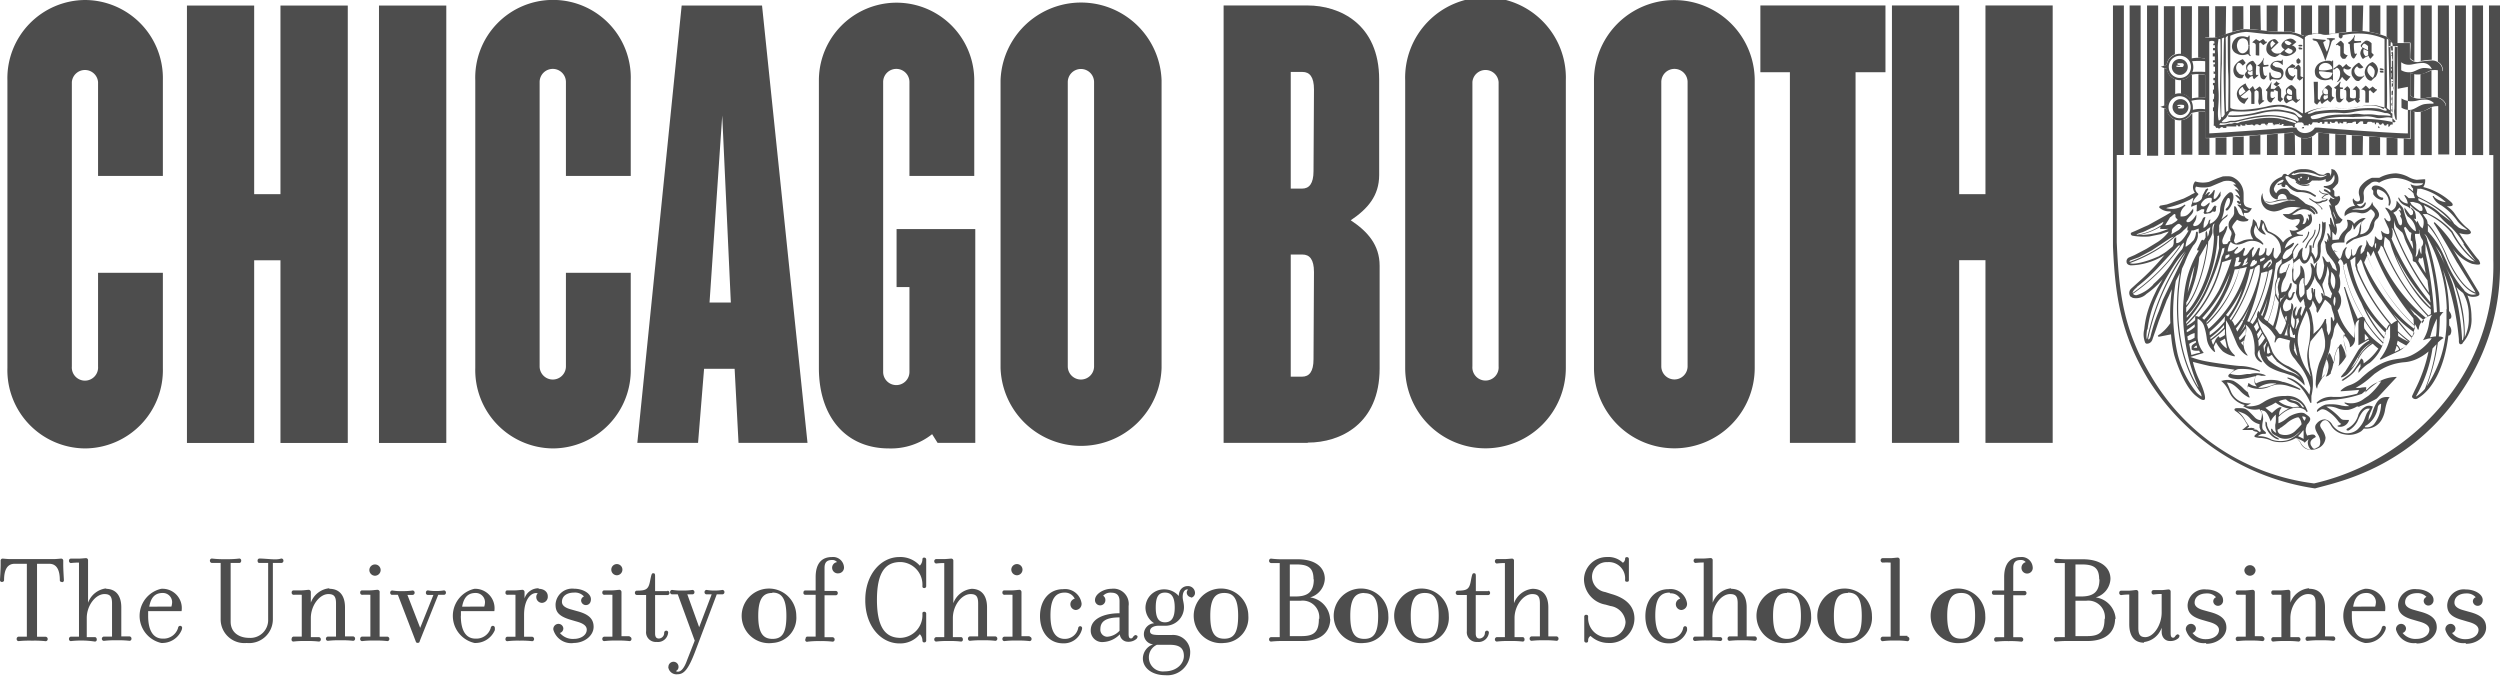 <svg xmlns="http://www.w3.org/2000/svg" width="270" height="73" viewBox="0 0 270 73"><path d="M260.74,8a1.18,1.18,0,0,1-.44-.15c0,.78,0,1.63,0,2.46a1.76,1.76,0,0,0,.42.24Z" fill="#4d4d4d"/><path d="M261.41,8v2.63c.53,0,.72-.12,1.19-.15V7.6a7,7,0,0,1-1.19.43" fill="#4d4d4d"/><path d="M238.18,10.6c0-.83,0-1.68,0-2.48a2.66,2.66,0,0,0-.75-.09v2.53a3.82,3.82,0,0,1,.77,0" fill="#4d4d4d"/><path d="M233.71,16.74h1.17V12.92A1.43,1.43,0,0,1,234,11.8l-.26-.09v5m1.84,0h1.19V12.23h-.05a1.45,1.45,0,0,1-1.14.75v3.75m1.86,0h1.18V14.92h-.41V12.08a4.1,4.1,0,0,0-.77,0v4.64m1.83,0h1.19V14.83l-1.18.07v1.84m1.85,0h1.19v-2l-1.19.08v2m-9.25,0h1.2V.59h-1.2Zm3-16.15h-1.18V7.12L234,7a1.44,1.44,0,0,1,.89-1.14Zm1.85,0h-1.19v5.2a1.43,1.43,0,0,1,1,.53l.17,0Zm1.85,0h-1.18V6.23c.23,0,.48.06.75.1,0-1.23,0-2.14,0-2.3.14,0,.29,0,.44,0Zm1.84,0h-1.18V4.06l.14,0a6.44,6.44,0,0,0,1-.36Zm1.86,0H241.1V3.45a5.47,5.47,0,0,1,1.19-.28ZM246,14.45l-1.17.08v2.21H246Zm1.84.05-.14-.15-1,.05v2.34h1.17Zm1.86.28a1.78,1.78,0,0,1-1.18.11v1.85h1.18Zm1.85-.36-1.18-.09v2.42h1.18Zm1.84.15-1.18-.09v2.27h1.18Zm5.54.36-1.18-.07v1.89h1.18Zm1.84-2.88a1.42,1.42,0,0,1-.42-.16c0,1.63,0,2.9,0,3.06s-.41,0-.75,0v1.8h1.17Zm1.86-.48a4,4,0,0,1-1.19.5v4.68h1.19ZM246,.59H244.8V3.34l.18,0a9.75,9.75,0,0,0,1,.06Zm1.84,0h-1.17V3.42h.72a2.93,2.93,0,0,1,.45.09Zm1.86,0h-1.18V3.74a3,3,0,0,1,.36.16,6.68,6.68,0,0,1,.82-.19Zm1.85,0h-1.18V3.65c.45,0,.67.11.93.09l.25,0Zm1.84,0h-1.18v3l1.18-.12Zm1.84,0H254V3.43l1-.09h.16Zm1.85,0h-1.18V3.43c.41.08.84.19,1.18.29Zm1.85,0h-1.18V4a7.51,7.51,0,0,1,.66.69l.52,0Zm1.84,0h-1.17v4c.31,0,.59,0,.7,0s0,.78,0,1.7a1.08,1.08,0,0,0,.45.3Zm1.86,0h-1.19v6a7,7,0,0,1,1.19-.14Zm1.85,0h-1.19V6.66a1.11,1.11,0,0,1,.55,1s0,.05-.07,0a1.92,1.92,0,0,0-.48-.13v3a1.24,1.24,0,0,1,.88.76s0,.09,0,.1l-.84,0v5.29h1.19Zm1.84,0h-1.18V16.75h1.18Zm1.85,0H267V16.75h1.18Zm.67,16.16h.44s0,11.33,0,11.42a23.08,23.08,0,0,1-3.36,12.52,25.47,25.47,0,0,1-16,11.52,23.82,23.82,0,0,1-17.63-11.64c-3-5-3.45-9.09-3.68-14.4,0-.53,0-9.43,0-9.43h.77V.59h-1.18s0,26,0,26c.23,5.3.82,9.44,3.82,14.4a25.64,25.64,0,0,0,18,11.76c2.75-.76,11-2.38,16.56-11.63A23.94,23.94,0,0,0,270,28.44S270,.59,270,.59h-1.19ZM244.12.59H243V3.16c.4,0,.8.06,1.17.1Zm11.75,16.16h1.18V14.82l-1.18-.07v2m-.67-2.05L254,14.61v2.14h1.17Zm-12.25,2h1.17V14.58l-1.17.08v2.08M231.19.59H230V16.74h1.18Z" fill="#4d4d4d"/><path d="M234,11.36a1.44,1.44,0,0,1,.92-1.15V8.57a1.48,1.48,0,0,1-.9-1.11l-.28-.11v4.1Z" fill="#4d4d4d"/><path d="M235.55,8.66v1.47a1.39,1.39,0,0,1,1,.57.61.61,0,0,1,.18,0V8.08l-.16,0a1.42,1.42,0,0,1-1,.56" fill="#4d4d4d"/><path d="M267,28.5c.42.07.76.14.85,0,0,0,0,0,0-.09a1,1,0,0,0-.31-.51,28.5,28.5,0,0,1-1.94-2.73,2.79,2.79,0,0,0,.85.14c.17,0,.38-.05.41-.19a.06.06,0,0,0,0,0c0-.15-.16-.33-.52-.6a7.19,7.19,0,0,1-1.2-1.4l-.12-.17a2.76,2.76,0,0,0-.76-.67c.32,0,.57,0,.62-.12s-.07-.25-.17-.34a7,7,0,0,0-3-1.62,1.19,1.19,0,0,0,.21-.77v-.07l-.17,0-.74.06a2.46,2.46,0,0,1-.89-.3,3.47,3.47,0,0,0-1.35-.4,3.86,3.86,0,0,0-1.8.48l-.29,0-.5,0a2.65,2.65,0,0,0-1.29,1,1.21,1.21,0,0,0-.06,1c.05.21.08.4,0,.47a.31.31,0,0,1-.26.09.56.56,0,0,1-.36-.24l-.06-.11-.05.11a.72.72,0,0,0,0,.19,1,1,0,0,0,.26.53,1.26,1.26,0,0,0-.89.37.72.72,0,0,0-.25.65l0,.1.07-.06a1.75,1.75,0,0,1,.83-.37l.31,0,.59.1a1.06,1.06,0,0,0,.86-.31l.19-.13c.06.07.35.25.41.51a.29.29,0,0,1,0,.09.56.56,0,0,1-.1.28,3.43,3.43,0,0,0-.49,1.07,1.14,1.14,0,0,1-1,.77,3.94,3.94,0,0,0,.11-.59l0-.45a.68.68,0,0,1,.27-.49l.23-.22-.11,0c-.3-.07-.86.28-1.15.62a.75.75,0,0,0-.67-.44h-.1l0,.07a1,1,0,0,1,0,.8l-.2.24a2.17,2.17,0,0,0-.68,1,3,3,0,0,1-.7.05,1.69,1.69,0,0,0,0-.25v0s0-.4,0-.63c.13.13.1.15.36.4l0-.06a.89.89,0,0,0,.13-.46.8.8,0,0,0,0-.23s-.08-.34-.12-.48l.45-.09.2-.23.09-.15,0,0a1.65,1.65,0,0,1-.62-.78l-.05-.09a1.62,1.62,0,0,1-.15-.63l.06,0a.8.8,0,0,0,.4-.44.57.57,0,0,0,0-.63l0,0-.05,0a.46.46,0,0,1-.35.08l-.13-.1,0-.22,0-.2c0-.14-.14-.23-.2-.29l.18-.17.38-.42a.88.88,0,0,0,.08-.43,1.34,1.34,0,0,0-.29-.89l-.14-.16-.33-.11,0,.11a1.71,1.71,0,0,1-.11.71h0c0-.18,0-.41-.3-.39l-.16.05-.24.16-.1,0a1.3,1.3,0,0,1-.71-.23,2.24,2.24,0,0,0-1.37-.38,2.07,2.07,0,0,0-1.6.59l-.08.05c-.08,0-.1,0-.12,0a.21.21,0,0,0-.21-.13.26.26,0,0,0-.28.2l-.1.12c-.37.13-1.27.55-1.29,1.43a1,1,0,0,0,.74,1H246v-.08a.48.48,0,0,1,.83-.35.48.48,0,0,1,.14.32v.06l.47.16a6.78,6.78,0,0,0-.92,0,4.12,4.12,0,0,0-.72.13,2.94,2.94,0,0,1-.79.11c-.52-.07-.61-.43-.65-.82l0-.22-.09.2a1.37,1.37,0,0,0,.53,1.57,1.8,1.8,0,0,0,.81.23,2.48,2.48,0,0,0,.82-.21,2.56,2.56,0,0,1,1-.27,3.85,3.85,0,0,1,1.05.09l0,0-.39.11-.34.25a1.55,1.55,0,0,1-.57.31l-.64,0,.06.09a1.49,1.49,0,0,0,1,.52l.42-.07c.14,0,.22,0,.29,0a.23.23,0,0,1,.06.21.81.81,0,0,1-.42.55l-.07,0,.12.13.24.21a1.09,1.09,0,0,1-.85.11l-.12-.05.11.3s.11.27.15.35l-.33.14-.3.2a2.43,2.43,0,0,0-.33.38,2.76,2.76,0,0,0-.91-.89l-.31-.17-.41-.19-.22-.5-.09-.24-.14-.27-.21-.18-.11,0a3.69,3.69,0,0,1-.08.47c0,.2-.13.43-.16.54l-.15-.42-.06-.26-.17-.24-.22-.18-.1.64-.09.21a1.61,1.61,0,0,0-.09.5,1.41,1.41,0,0,0,.23.71l.06.12h-.13a2.75,2.75,0,0,0-.89.11l-.64.26-.18.09-.14-.07-.1-.24.06-.19.1-.47-.15-.38-.2-.4v0c0-.2.27-.51.43-.69l.1-.13a1.34,1.34,0,0,0,1,.16c.13,0,.21-.08.23-.16v-.06h-.06a.72.72,0,0,1-.43-.44V23h.11c.33,0,.46,0,.71-.43l.05-.08h-.09c-.62-.15-.76-.23-.81-.74v-.54h0V21a2,2,0,0,0-.77-1.62c-.51-.36-.64-.37-1.47-.33l-.62.22-.88.37a2.74,2.74,0,0,1-1.49-.05l0,0,0,0a1,1,0,0,0-.24.63,1,1,0,0,0,.21.6l-.38.19-.2.12-.62.31h0l-1.05.37-.78.27-.67.12c-.05,0-.12.07-.15.14l0,0,0,.08a1.58,1.58,0,0,0,1.1.41c.1,0,.16.05.16.07s-.05.06-.12.1l-.54.32-1.8,1-.44.19-.9.41-.43.18a.18.18,0,0,0-.11.15.26.26,0,0,0,.16.2,7.25,7.25,0,0,0,1.85.09l1.27-.26.24-.1.51-.16h.07s0,0,0,0a4.68,4.68,0,0,1-1.17,1.1l-1.21.74-.22.12-1.09.57-.61.26a.46.46,0,0,0-.25.49c0,.1.08.32.46.36a7.15,7.15,0,0,0,3.45-1h0a1.57,1.57,0,0,0,.19-.12A23.91,23.91,0,0,1,231,30.42l-.83.75a.64.64,0,0,0-.08.86l.25.14a1.6,1.6,0,0,0,1.48-.43l.1-.07a9,9,0,0,0,1.57-1.43l.08-.09c-.31.55-.58,1-.58,1l-.45.94-.14.33a10.32,10.32,0,0,0-.82,3.13,2.34,2.34,0,0,0,.12,1.5l.13.07a.62.62,0,0,0,.61-.4l.38-1.09.31-.92c.14-.38.88-2.25.86-2.25.09-.17.24-.5.24-.5l.16-.37.18-.36a19.23,19.23,0,0,0-.17,3.67,4.94,4.94,0,0,1-1.11,1.18c-.2.12-.26.17-.23.23s.1.06.15.05l1.26-.25,0,0a13.66,13.66,0,0,0,.35,2.24c.32,1.11,1.2,3.44,2.27,4.34.53.44.83.59,1,.47s-.06-1-.47-1.9l-.08-.18a9.75,9.75,0,0,1-.71-2c.42.12,1.46.37,1.83.45,0,0,2.47.36,2.67.4l0,0-.55.47a.32.32,0,0,0-.13.22.09.09,0,0,0,0,0c.09.27.86.32,1.09.33a7.58,7.58,0,0,0,1.52-.25l.35-.08s-.12.36-.12.36a.91.91,0,0,0,0,.26.66.66,0,0,0,.27.49l.05,0a1.46,1.46,0,0,1-.93-.35l-.07,0,0,.08a1.45,1.45,0,0,0-.09.48,1.37,1.37,0,0,0,.09.48l-.44-.38a4.56,4.56,0,0,0-1.16-.91,2.06,2.06,0,0,0-1.25,0l-.09,0,.08.06a3.14,3.14,0,0,1,.8,1.13,2.44,2.44,0,0,0,1.7,1.42l-.21.15,0,0,.07,0a2.26,2.26,0,0,0,1.71.3l.18.27a.68.68,0,0,1,.08.15.94.94,0,0,1,0,.22,1.85,1.85,0,0,1-.1.49.14.14,0,0,0,0,.06.93.93,0,0,1-.66-.3l-.1-.11c-.86-.89-.89-.89-1.73-.89-.18,0-.34,0-.37.15v0c0,.11.15.19.2.22a3,3,0,0,1,1,1.12s.18.28.24.36l-.61.51h.16l.46,0,.29,0,.22,0s0,0,0,0,.12.16.41.18l.16.06,0,0,0,0-.1.12-.12.11c-.1.08-.17.16-.15.23s.18.11.55.16l.18,0a3.18,3.18,0,0,1,1,.25,2.28,2.28,0,0,0,.8.19,3.21,3.21,0,0,0,1.95-.44,1.23,1.23,0,0,1,.55.58,1.48,1.48,0,0,0,.56.55,1.42,1.42,0,0,0,1.24,0v0a1.32,1.32,0,0,0,.85-1.16,2,2,0,0,0-.37-.87c-.21-.32-.32-.5-.06-.8a.5.5,0,0,1,.42-.22c.19,0,.39.22.57.52a2,2,0,0,0,1.42,1,2.42,2.42,0,0,0,1.85-.31,2.25,2.25,0,0,0,.31-.31,1.91,1.91,0,0,0,2-1.11,3,3,0,0,0,.3-1l.08-.36.09-.31.05-.13A1.42,1.42,0,0,1,258,43l.09-.11H258c-1-.11-1.37.48-1.74,1.52a2.66,2.66,0,0,1-.49,1,1.51,1.51,0,0,0,.06-.37,3.6,3.6,0,0,1,.26-.68l.19-.46-.06,0a.86.86,0,0,0-.72,0,1.7,1.7,0,0,0-.79.86,2.27,2.27,0,0,1-1.12,1.48c-.18.09-.18.16-.16.2s.1.08.23.05a2.46,2.46,0,0,0,.95-1c.33-.78.62-1.26,1.08-1.36l.25,0a1.19,1.19,0,0,1-.19.29l-.15.24-.14.35a3.18,3.18,0,0,1-.88,1.4,1.67,1.67,0,0,1-1.27.37,2.13,2.13,0,0,1-1.42-.9,1.11,1.11,0,0,0-.82-.59,1.18,1.18,0,0,0-.88.47c-.31.34-.08.76.15,1.17a1.55,1.55,0,0,1,.25.74c0,.52-.17.58-.39.69l-.12.07h0c-.13.07-.26.07-.43-.23a.59.59,0,0,1-.11-.47c.06-.24.3-.37.49-.49l.09-.05,0,0L250,47c-.24-.16-.52,0-.7,0l-.11.06a1.11,1.11,0,0,1-.12-.94,1.43,1.43,0,0,0,.06-.21l.05-.07c.23-.25.35-.47.32-.63s-.2-.28-.37-.4l-.17-.12c-.39-.3-1.37.06-1.76.32l-.29.22a2.69,2.69,0,0,1-.84.48c0-.07,0-.41,0-.41l0-.27c1-1,2.17-1.28,2.92-.72h0l.11.17.11,0c0-.07,0-.15-.07-.24v0a2.2,2.2,0,0,0-2.33-1.47,4.06,4.06,0,0,0-2.42.7l-.39.22a2.93,2.93,0,0,1-1.45.17l.56-.29-.2,0a2.12,2.12,0,0,1-2-1.35l-.23-.54-.17-.36c.51,0,.92.39,1.35.81a3.23,3.23,0,0,0,1,.79l.13,0-.07-.13a2.41,2.41,0,0,1-.21-1v-.1a2.79,2.79,0,0,0,2.56,0l.48-.14a3.32,3.32,0,0,1,1.43.15l.29.09a8.23,8.23,0,0,1,.92.33h0l.07-.1h0a7,7,0,0,0-1.85-.77l-.07,0a3.64,3.64,0,0,0-2.9.17.56.56,0,0,1-.12-.34,1,1,0,0,1,.14-.49c.07-.11.35-.07.57,0l.51,0-.18-.12a2.53,2.53,0,0,0-1.54-.08l-.32,0-.49.08a2.81,2.81,0,0,1-1.34-.1,2,2,0,0,1,.86-.51,6.25,6.25,0,0,1,2.34.29l0-.11a5.27,5.27,0,0,0-2-.51c-.66,0-3.1-.37-3.61-.47a9.84,9.84,0,0,1-1.9-.51h0l1.39-.42L238,38.1a2.89,2.89,0,0,1-.66-1.64v-.19l0-1.1V35a3.13,3.13,0,0,1,0-.5s0-.06,0-.09a1.37,1.37,0,0,1,.69.78,7.11,7.11,0,0,1,.3,1.36,2.18,2.18,0,0,0,.81,1.45l.1,0V38l-.06-.22-.1-.31.07-.17a2.35,2.35,0,0,1,.18-.35,4,4,0,0,0,.74,1,3.11,3.11,0,0,0,1.28.54v-.13a2.18,2.18,0,0,1-.72-1.1,6.87,6.87,0,0,1-.22-1.6v-.51s0-.34,0-.55a5,5,0,0,1,.4.71l.69,1.64a3.12,3.12,0,0,0,.91,1.28l.19.13h0l.16.06-.08-.15a1.68,1.68,0,0,1-.36-1,3.51,3.51,0,0,1,.19-1,0,0,0,0,0,0,0h0a0,0,0,0,1,0,0,.11.11,0,0,1,0,0,3.44,3.44,0,0,0,.09-.69,2.79,2.79,0,0,0-.05-.51,2.1,2.1,0,0,1,.67.93,5.08,5.08,0,0,1,.28,1.75,1.72,1.72,0,0,1,0,.33v0a1.17,1.17,0,0,0,.73,1.06h0s0,0,0,0l.07-.09-.06-.06c-.33-.38-.42-.5-.41-.8a.71.71,0,0,1,.19-.42,2.43,2.43,0,0,0,1.13,1.91,6.4,6.4,0,0,0,1.53.6l1,.34a4.38,4.38,0,0,1,1,.78l.21.23,0-.19a2.09,2.09,0,0,0-1.06-1.49l-.65-.38a3.25,3.25,0,0,1-1.76-1.57l-.36-1-.29-.6a7.16,7.16,0,0,1-.83-1.58,2.25,2.25,0,0,1-.07-.5v0l0,0a2.15,2.15,0,0,0,.53.63,3.49,3.49,0,0,1,1,.91l.22.32c.09.11.12.15.12.2a.24.24,0,0,1,0,.08l-.1.49.07.06a.12.12,0,0,1,0,0l.08-.14c.1-.21.2-.4.48-.38l.84.22.23.07a2.31,2.31,0,0,0-.09.61,2.09,2.09,0,0,0,.58,1.36l.13.18.23.31a6.45,6.45,0,0,1,1.32,2.62,2.75,2.75,0,0,1-.1.76,4.72,4.72,0,0,0-1.31-1.38,3,3,0,0,0-1.05-.48h0l0,.11a4.73,4.73,0,0,1,1.33.85,6.59,6.59,0,0,1,1.14,1.79l.11,0V43.2l0-.32,0-.12a5.63,5.63,0,0,0-.11-3.1l-.16-1.12v-.09a4.51,4.51,0,0,1,.08-1.16l.09-.4.18-.24.51-.61.55-.68a6.64,6.64,0,0,1,.34,1.46v.25c0,.57,0,.68-.63,2.13a7.37,7.37,0,0,0-.38,2.16,1.19,1.19,0,0,0,.06.47l.08.16.08-.37s.47-.8.52-.86a1.09,1.09,0,0,0,.35-1.07,2.27,2.27,0,0,1,.08-.89,1.56,1.56,0,0,1,.19,1l-.1.45-.08.22-.1.22.28-.12.27-.24,0-.06,0-.07.15-.41a8.78,8.78,0,0,0,.23-1.21,3.78,3.78,0,0,1,.39-1.08,1.46,1.46,0,0,0,.11.18l0,.12a6.25,6.25,0,0,1,0,1.56l-.06.19.32-.32.28-.35.15-.24a1.22,1.22,0,0,0,.12-.51,3.57,3.57,0,0,0-.19-.91,2.37,2.37,0,0,1-.1-.68,1.35,1.35,0,0,1,0-.4l.27.31a2,2,0,0,1,.39.85v.2l.13-.07a1,1,0,0,0,.42-.73v-.49c0-.11,0-.23,0-.35a2.73,2.73,0,0,1,.11-1c.15-.24.21-.28.35-.29a1.5,1.5,0,0,0-.09.46.79.79,0,0,0,0,.13v1.52l0,.61.1-.05,1-.57s0,.05.08.1a3.48,3.48,0,0,0-1.21,1.07l-.34.57c-.31.53-.75,1.24-1.06,1.72l-.13.14-.22.27c-.09.11-.12.16-.1.21l0,0h0l.09,0a1.47,1.47,0,0,0,.66-.4,6.78,6.78,0,0,0,1.08-1.49l.18-.34.27-.4a4.46,4.46,0,0,1,1.15-1,6.39,6.39,0,0,0,.6.53,5.84,5.84,0,0,1-1.59,1.6c0-.27-.05-.42-.21-.5l-.08-.05,0,.06c-.87,1.46-1.11,1.61-1.55,1.9l-.42.3c-.07.06-.1.11-.1.15v0h0l0,0s.1,0,.16,0l.14-.1a4.89,4.89,0,0,0,1.09-.9l.18-.28.22-.27s.14-.17.23-.31c0,0,0,.13,0,.21a.31.31,0,0,1,0,.15l-.06.11a.79.79,0,0,0-.15.36.22.22,0,0,0,0,.1l0,.1.06-.08a4.43,4.43,0,0,1,1-.92l.14-.08a4.75,4.75,0,0,0,1.5-2.22l0-.12c.16-.79.36-1.71.71-1.9a1.13,1.13,0,0,0,0,.14l0,.69,0,.65a5.47,5.47,0,0,1-1.11,2.33l.08.08.7-.34,1.29-.59a3.92,3.92,0,0,0,1.08-.93,3.21,3.21,0,0,0,.47-1h0v0a3.44,3.44,0,0,0,.16-1,2.64,2.64,0,0,1,.31.6h.11a1.6,1.6,0,0,1,.58-1.13,2.47,2.47,0,0,1,.85-.44,2.12,2.12,0,0,0-.31.88,4.64,4.64,0,0,1-.58,1.71l-.08.13.37-.11a1.47,1.47,0,0,1,.58-.09,6.06,6.06,0,0,1-2.25,1.86,4.45,4.45,0,0,1-1.4.36l-.5.08a5.44,5.44,0,0,0-2.23,1l-.25.17-.14.1c-.31.24-.76.64-.76.64a3.32,3.32,0,0,1-1.31.84,2.47,2.47,0,0,0-1,.6.07.07,0,0,0,0,0,.35.35,0,0,1,0,.07l1.16-.08.82-.07a1.14,1.14,0,0,1-.21.41,14.59,14.59,0,0,1-1.78.35l-.78,0a2.23,2.23,0,0,0-1.81.62l.06.11a4.26,4.26,0,0,1,1.91-.44,11.93,11.93,0,0,0,2.91-.62l.65-.54a2.65,2.65,0,0,1,1.45-.82,7.23,7.23,0,0,1-1.37,1.55l-.48.33h0a2.25,2.25,0,0,1-2.1.39l0,.11.51.3-.46,0-.35-.05a4.44,4.44,0,0,0-1.76-.11c-.28.08-.87.4-.93.66l0,.14.29-.18c.16-.11.3-.2.73,0a4.26,4.26,0,0,1,1.26,1.14,1.14,1.14,0,0,0,.35.33l-.24.15-.15,0v.12a1,1,0,0,0,1.21-.63l0-.08h-.26c-.41,0-.49,0-.73-.26a7,7,0,0,0-1.44-1.17,2.41,2.41,0,0,1,1.18.17,2.42,2.42,0,0,0,1.22.17,3,3,0,0,0,.92-.37L255,44a2.74,2.74,0,0,1-.27-.13l.14,0a12.31,12.31,0,0,0,1.62-.71l.19-.11.12-.12.7-.76,1.36-1.46h-.13a3.9,3.9,0,0,0-2,.62,9.75,9.75,0,0,0-1.3,1.08,1.31,1.31,0,0,0,.12-.59,2.93,2.93,0,0,0-.7.08l-.45,0a8.94,8.94,0,0,0,1.77-1.28l.3-.26L257,40a6,6,0,0,1,2.66-.88,3.84,3.84,0,0,0,1.29-.32,5.3,5.3,0,0,0,1.33-.84,16.51,16.51,0,0,1-1.47,4.16l-.31.66a.24.24,0,0,0,.11.23.42.42,0,0,0,.52,0c1.71-1,2.93-3.62,3.29-6.76a.28.28,0,0,0,.21-.1.84.84,0,0,0-.12-1c0-.22,0-.45,0-.68a.29.29,0,0,0,.18-.1c.12-.16.05-.5-.2-.78,0-.11,0-.22,0-.32a17.19,17.19,0,0,0-.65-4.15,28.08,28.08,0,0,1,1.72,7.51l0,.22c0,.21.07.31.16.33A.25.25,0,0,0,266,37a3.78,3.78,0,0,0,.92-2.76,6.5,6.5,0,0,0-.44-2.34,1.27,1.27,0,0,0,.56.16c.43,0,.65-.09.73-.23a.43.43,0,0,0,0-.11.32.32,0,0,0-.07-.2c-.2-.31-2-3.32-2.86-4.75A4.42,4.42,0,0,0,267,28.5m-32.9,7.35-.16.06.52-.28v0c-.09,0-.25.13-.36.17M255.48,46A2.78,2.78,0,0,0,256.8,44a.48.48,0,0,1,.36-.4v0a3.62,3.62,0,0,1-.78,2.23,1.06,1.06,0,0,1-1,.3,1.76,1.76,0,0,0,.14-.23m-11.78.52-.31-.06-.06,0h0l.15-.09-.37-.07-.49.06.24-.19,0-.05-.36-.53a3.22,3.22,0,0,0-.76-1l-.07-.08s.2.07.66.26a2.18,2.18,0,0,1,.6.47,1.85,1.85,0,0,0,1.06.67c0,.07,0,.36,0,.36l.13.34,0,.08-.13.06-.12-.09ZM249,47.72a2.28,2.28,0,0,1,.36-.3.69.69,0,0,0-.12.38,1.14,1.14,0,0,0,.17.56.71.71,0,0,0,.2.22,1.29,1.29,0,0,1-.59-.12,1.34,1.34,0,0,1-.51-.49,1.62,1.62,0,0,0-.15-.28,2.18,2.18,0,0,0-.19-.22l-.12-.14,0,0c.22.07.85.38.83.46l0,.05Zm0-2.67a.19.19,0,0,1,0,.17c0,.05-.07.14-.12.23a1.37,1.37,0,0,1-.24-.47.52.52,0,0,1,.34.07m-.19,1.44v.27l0,.43,0,.21a6.53,6.53,0,0,0-.6-.29,6,6,0,0,0,.54-.62m-2.53-.24.21-.11.48-.36a2.94,2.94,0,0,1,1.21-.7l.16,0a1.33,1.33,0,0,1,.31.75,7.7,7.7,0,0,1-.59.62,1.57,1.57,0,0,1-1.74.43.5.5,0,0,1-.26-.49v0l.22-.07M248.88,44a.53.53,0,0,0-.18,0l-.18-.2a1,1,0,0,0-.66-.48l-.26-.07a1.14,1.14,0,0,1-.32-.13,1.76,1.76,0,0,1,1.6.93m-2-.93a1.3,1.3,0,0,0,.76.39,1.25,1.25,0,0,1,.68.43,2.08,2.08,0,0,0-.65.06l-.37-.11a2.63,2.63,0,0,1-1.2-.56,3,3,0,0,1,.78-.21m-1.52.6.41-.24a3.36,3.36,0,0,0,1.33.63l.12,0a4,4,0,0,0-1.07.74c0-.07,0-.13,0-.17a1,1,0,0,1,.25-.62l0-.06,0,0c-.22-.11-.62.21-1,.58l-.06,0-.68-.54h0Zm-1.17.56.06,0a.43.43,0,0,0,.21.08c.34.06.59.68.69.94l.09.21.06-.14a2.49,2.49,0,0,1,.49-.6l0,.22a2.35,2.35,0,0,1,0,.4,1.55,1.55,0,0,1-.06.45,1.87,1.87,0,0,0,0,.32,1.65,1.65,0,0,0,.11.59l0,0a.8.8,0,0,1-.38-.31c-.06-.12-.1-.16-.15-.13s-.05.05,0,.3.32.35.61.51l.22.13a1.75,1.75,0,0,0,1.74-.21,7.91,7.91,0,0,0,.61-.52,3.26,3.26,0,0,1-1.37,1,3,3,0,0,1-1.8-.05,2.63,2.63,0,0,0-1.39-.36h-.11S244,47,244,47a.85.85,0,0,1,.57-.14s.13,0,.15-.06,0-.11-.12-.21l-.18-.17c-.19-.2-.06-.81,0-1.14a1.94,1.94,0,0,0-.27-1l0,0m1.76-2.86-.46.15a4.34,4.34,0,0,1-1.22.31l-.34,0a2.68,2.68,0,0,1,2-.44m20.16-15.06.2.3c.12.19.79,1.08,1.13,1.5A10.39,10.39,0,0,1,264.87,25a7.81,7.81,0,0,0-2.73-2h0l-.14-.33-.24-.52a6,6,0,0,1,1.59,1.06,9.79,9.79,0,0,0,1.38,1.34,8.3,8.3,0,0,1,1.37,1.8m-4.95-4.39a.67.67,0,0,1,.48.57.34.34,0,0,1,0,.1.18.18,0,0,1-.06.15c-.05,0-.16,0-.25,0a9.16,9.16,0,0,1-.88-.69l-.15-.28a2.13,2.13,0,0,0,.25,0h.08l.36.1.06,0Zm.29-.14-.15-.12-.11-.07a1,1,0,0,0,0-.23,10.45,10.45,0,0,1,3.58,2.57l-.29-.22-.88-.66a5.44,5.44,0,0,0-2.17-1.27m2.73.36Zm0-.35c-.39,0-1.21-.37-1.3-.66l-.13,0h0s0,0,0,0a1.86,1.86,0,0,0,.92,1,6.44,6.44,0,0,1,1.8,1.76,4.12,4.12,0,0,0,.78.69l.26.23c-.81-.14-.91-.23-1.14-.44l-.29-.24c-.74-1.26-2.65-2.33-3.89-2.92l-.08-.11L261,21l.08-.62a1.4,1.4,0,0,0,.36,0,6.26,6.26,0,0,1,2.69,1.43m-3.52,1,0,.18v0a.21.21,0,0,1-.12.22.16.16,0,0,1-.2,0l-.33-.43-.28-.38v.2a1.92,1.92,0,0,0,.36.78,2,2,0,0,1,.8,1.09,2.56,2.56,0,0,1,.08.45s0,.05,0,.06l-.24-.12A3.27,3.27,0,0,1,260,24a11.51,11.51,0,0,1-.42-1.38l-.1-.22-.33-.38-.21-.24-.11-.1,0,.09c0,.64-.29.86-.61,1a1.33,1.33,0,0,0-.59-.36h0l0,.11a3.33,3.33,0,0,1,.48.83c.08.23.1.39.05.47s-.08.07-.16.09a.69.69,0,0,1-.37-.27s0,0,0,0,0-.08-.08-.07-.06.05,0,.18l.15.33.28.6c.08.31.1.5,0,.58a.29.29,0,0,1-.22,0,.9.9,0,0,1-.46-.22l-.14-.12V25l.08.36.06.23a.44.44,0,0,1-.1.32l-.19,0a.64.64,0,0,1-.33-.23l-.19-.19v.14l-.06.53a1.23,1.23,0,0,1-.23.55s-.07,0-.33-.24l-.09-.19-.21-.38,0,.16,0,.17,0,.15-.23.59,0,.1-.23.26-.16.12,0,0s0-.07,0-.13V27.1a1.06,1.06,0,0,1,.15-.51l.05-.09h-.09c-.3-.07-.52.58-.57.71a.65.65,0,0,1-.27.4h-.13c-.06,0-.08-.36-.09-.46V27l0-.11-.07.09,0,.09,0,.18,0,.22c-.07.21-.22.51-.32.5s-.25-.24-.3-.44a1,1,0,0,1,.09-.69l.08-.12-.15,0a2.62,2.62,0,0,0-.29.4l-.13.45-.09.26c0,.08-.14.12-.23.14a.19.19,0,0,1,0-.08,4,4,0,0,1-.57-.88l.47.2L252,27.1l-.09-.21a.9.9,0,0,1-.11-.34h0c.07-.31.36-.33.94-.36l.46,0,0-.24a1.2,1.2,0,0,1,.56-1,.86.86,0,0,0,.28-.72.79.79,0,0,1,.15.49v.05l.11,0a2.13,2.13,0,0,1,.8-.87,2.26,2.26,0,0,0-.29.92c-.08.61-.27.68-.53.79l-.29.13c-.27.15-.6.35-.6.55a.43.43,0,0,1,0,.05v.08l.3-.22.53-.35.67-.21.71-.22a1.53,1.53,0,0,0,.83-1.35.8.8,0,0,1,.25-.4.6.6,0,0,0,.22-.7l-.13-.27-.46-.54-.12-.36-.06.2a1.17,1.17,0,0,1-1,.67l-.25,0a2.67,2.67,0,0,0-.88,0,1.26,1.26,0,0,1,.65-.17h.24a.62.62,0,0,0,.62-.63h0s0,0,0,0l-.11,0a.83.83,0,0,1-.45.42c-.15,0-.3-.08-.41-.26.33,0,.52,0,.64-.12s.15-.46.1-.89c-.1-.58.37-.93.67-1.16l.16-.13a.82.82,0,0,1,.83,0,3.59,3.59,0,0,1,1.74-.51,4,4,0,0,1,1.67.44l.32.13.18,0h.05l.49,0h.29c0,.1-.1.2-.47.25a1.25,1.25,0,0,1-.75-.1l-.14-.05.11.23a.53.53,0,0,0,.18.23v0c0,.1,0,.21,0,.31s0,0,0,0l-.31-.26-.12-.08s-.07,0-.08,0a.06.06,0,0,0,0,.08l.13.09a2.89,2.89,0,0,1,.42.38l.06.21s.07.22.11.32l-.32,0h-.36l-.28-.26-.1-.07-.1,0,.12.24a1.45,1.45,0,0,1,.26.68h0a1.21,1.21,0,0,1-.94-.64l-.09,0a.2.2,0,0,0,0,.05,1.26,1.26,0,0,0,.71.78l.27.12.15.09.15.14,0-.11a.48.48,0,0,1,0-.12,1.19,1.19,0,0,0,0-.14l.07.07a3.26,3.26,0,0,0,.85.68,2.42,2.42,0,0,1,.51.76,1.66,1.66,0,0,1-.09,1s0,0,0,0-.23-.19-.29-.3l-.08-.15-.14-.29-.07-.09a.91.91,0,0,0-.05.21,3,3,0,0,0-.31-.44l0,0a1.19,1.19,0,0,1,.23.05V23.7a2.21,2.21,0,0,0-.13-.89l-.08-.09-.09-.13-.13-.1s-.17-.12-.18-.09Zm-2.34,3a1.46,1.46,0,0,0,.13-.61,1.24,1.24,0,0,0,0-.31l-.08-.21s0-.09,0-.16l0,.07.19.28a29.66,29.66,0,0,0,3.91,7.1c0,.24.06.48.08.7a27.13,27.13,0,0,1-4.2-6.86M262.49,33c0,.08,0,.15,0,.22a16.6,16.6,0,0,1-3.81-5.76A20.72,20.72,0,0,0,262.49,33M259.15,22.8c.2.38.18.4.06.5l0,0,0,.05a.93.93,0,0,1,.21.68c0,.17-.07.3-.13.3s-.14,0-.25-.21l-.28-.74a1.16,1.16,0,0,0-.29-.39l.12-.08.25-.14h0l0,0c0-.05.13-.17.13-.17l.18-.2s.09.06.17.34a.12.12,0,0,1,0,.05.33.33,0,0,1-.06-.08h-.11l-.1,0Zm-.59,1.86v-.17l0-.72h0a2.48,2.48,0,0,0,.24.76l.42.39.23.19a2.25,2.25,0,0,1,.25.65l.15.38.66,1.38.07.33,0,.29a.23.23,0,0,0,.2.14l.12.06.63,1,.37.56.27.38c.05.45.11.9.17,1.33a29.52,29.52,0,0,1-3.8-7M260.49,26a3,3,0,0,1,.13.83s0,0,0,.06c-.11-.17-.27-.51-.38-.73l-.23-.44a10.72,10.72,0,0,1-.4-1.17v0a.14.14,0,0,1,0-.09,1.3,1.3,0,0,0,0,.15l.17-.12.46.58c.06,0,.14.05.2.09a2.09,2.09,0,0,0-.06.51,1.25,1.25,0,0,0,0,.35m.81,2.24a.11.11,0,0,1,0-.08,1,1,0,0,1,.08-.32.31.31,0,0,0,.24.05.33.33,0,0,0,.15-.14c.09.42.2,1,.31,1.73-.28-.43-.68-1.06-.76-1.24m0-3.49.09.15a1.71,1.71,0,0,0,.18.74l.09.16a.57.57,0,0,1,.13.33.25.25,0,0,1,0,.08.52.52,0,0,1-.05.23.91.91,0,0,1-.13.2l0,.07,0,.35,0,.25a1.14,1.14,0,0,1-.06.15V27.4l-.09-.24-.09-.39-.07.23-.08.38-.06.14-.06.11c-.07.11-.11.12-.11.12a.53.53,0,0,1,0-.15,2.22,2.22,0,0,0,.06-.67v-.49l-.05-.36a3.61,3.61,0,0,1-.09-.67c0-.07,0-.1,0-.15l.4,0h.06v-.05a.71.71,0,0,0,0-.2Zm-5.57,2.77a.61.61,0,0,1,0-.26c0-.06,0-.09,0-.1h.06c.08,0,.18.18.29.41l.05.12.11-.24c.07-.13.13-.26.19-.39a26.25,26.25,0,0,0,4.3,7.29,6.55,6.55,0,0,1,.06.7,20.46,20.46,0,0,1-5-7.31h0Zm.93-.66a1,1,0,0,1-.09-.2.78.78,0,0,0,0-.14c0-.23,0-.24.14-.27h0a1,1,0,0,1,0,.17.92.92,0,0,1-.1.44m-5.09,3.72a3.22,3.22,0,0,0,.44,1.11l-.08.23c0,.11-.05.2-.08.28l-.26-.15-.3-.15a.22.22,0,0,0-.1,0l0-.22-.06-.28c-.08-.26-.22-.63-.15-.79l.09-.19.27-.69a5.22,5.22,0,0,0,.16-1s0,0,0,0a2.53,2.53,0,0,1,.18.66v0l0,.23a3.16,3.16,0,0,0-.09.61c0,.11,0,.21,0,.32m.27-.47.06-.65v-.09a1.29,1.29,0,0,1,.43,1,.81.81,0,0,1,0,.15,2.21,2.21,0,0,1-.15.73,1.56,1.56,0,0,1-.35-1.11m.43,1.93,0-.05a.56.56,0,0,1,.09.36,1.62,1.62,0,0,1,0,.21,4,4,0,0,1-.11.48l-.06-.16a1.17,1.17,0,0,1,.06-.84m-4.4-13.28a2.7,2.7,0,0,1,1.08-.18,3.26,3.26,0,0,1,1.48.3l.22.09.12,0,.14,0,.1,0h.08l.2-.08.12-.05a.41.41,0,0,0,0,.08v0l-.11.05a1,1,0,0,1-.69.15l-.72-.17a3.52,3.52,0,0,0-1.05-.22l-.35,0-.3.08c-.26.09-.43.13-.57,0a1,1,0,0,0,.28-.17m1.61.54,0,.07,0,.08,0,.06-.06,0-.08,0-.09,0h-.27l.12,0,.11,0,.1-.05.07-.08,0-.08,0-.08,0-.05Zm-1.07.07,0,.07.06.07.06.07.08,0,.16,0-.19,0h-.06l-.08,0,0,0-.06,0,0-.05-.05-.06,0-.06v-.07l.15,0v.1Zm.21,0c-.09,0-.07-.09-.06-.17a.31.31,0,0,1,.18,0c0,.08,0,.14-.12.14m-1.17,2.43h-.13a4.71,4.71,0,0,0-.91.23l-.82.21a1,1,0,0,1-.95-.44,1.51,1.51,0,0,0,1.27,0,2.8,2.8,0,0,1,1.19-.12l.9.05,0,.05Zm3.89,6.55a2.39,2.39,0,0,0-.39-.59l0,.2.08.3.1.54a4.26,4.26,0,0,1-.25,1.18l-.06.12c-.05.11-.11.24-.16.24s-.06,0-.17-.2a2.11,2.11,0,0,1-.17-1.13l0-.18.07-.33h-.09s0,0,0,.05-.19.26-.23.62a2.56,2.56,0,0,0,0,.34,1.78,1.78,0,0,0,.37,1.13A2.75,2.75,0,0,1,251,32s0,0,0,0h0a.63.63,0,0,0-.07-.12c0-.11-.13-.22-.21-.23s0,.13,0,.26l.1.34a1,1,0,0,1-.3.54s-.05,0-.07,0a2,2,0,0,1-.42-.88l0-.2v-.49h-.09l-.06,0,0,0,0,.05v.18a1.05,1.05,0,0,1,0,.18,1.11,1.11,0,0,1-.08-.37l0-.09,0-.06-.08,0h-.08v.3l0,.14a1.12,1.12,0,0,1,0,.77c-.05.07-.08.1-.14.11s-.21-.09-.27-.18a1.93,1.93,0,0,1-.12-.76v-.14c0-.17,0-.23-.12-.31l-.1,0a2.25,2.25,0,0,0,0,.28c0,.14,0,.29,0,.3,0,.19-.26.42-.41.53a1.12,1.12,0,0,1-.18-.56.35.35,0,0,1,0-.07s0-.35,0-.49l0-.26.07-.24c0-.12.22-.5.36-.5s.05.08.06.21l0,.31.08.29,0,.12,0,.09q.13.27.27.27c.06,0,.15-.09.27-.26l.08-.1.19-.33c.09-.22.23-.5.23-.5a2.62,2.62,0,0,0,0-1.36l-.1-.15-.1-.13-.21-.11.06.13,0,.17.09.3a2.6,2.6,0,0,1-.14,1.12l-.08.16c-.09.18-.3.6-.43.58s-.08-.18-.11-.31v-.33a2.74,2.74,0,0,0-.07-1l-.07-.19-.14-.23-.17-.12v.59a1,1,0,0,1-.29.73l-.19.24c-.06.11-.12.15-.14.14s-.1-.15-.12-.21a4,4,0,0,1,0-1s0-.17-.05-.19l.05-.55.65-.5c.17.37.33.57.5.56.38,0,.65-.59.73-.87a1.49,1.49,0,0,1,.3.78v.09l.08,0a1.56,1.56,0,0,0,.6-.73l.08-.58,0-.31,0-.33a1.28,1.28,0,0,1,.19-.53,4.44,4.44,0,0,0,.34-1.91v-.09l-.08,0c-.12.07-.16.07-.19,0l-.11-.09v.15c0,.11,0,.26,0,.42a3.43,3.43,0,0,1-.21,1.34l-.09.14a1.15,1.15,0,0,0-.18.76c0,.14,0,.31,0,.52v.05a1.14,1.14,0,0,1-.25.69,1.88,1.88,0,0,0-.41-.75l0,0a4.17,4.17,0,0,0,0-.64V26.5l-.08,0-.16,0v.06a2.2,2.2,0,0,1-.3,1.47.3.3,0,0,1-.24.09c-.09,0-.18-.2-.24-.51v-.36l.08-.51-.1.05a1.41,1.41,0,0,0-.47.76,1.13,1.13,0,0,1-.42.5,2.91,2.91,0,0,1-.06-.48.46.46,0,0,0,0-.2v0a1,1,0,0,0,0-.13,2.12,2.12,0,0,1,.55-.83.06.06,0,0,0-.09-.09,2.58,2.58,0,0,0-.57.87c0,.08,0,.14-.06.2-.17.23-.51.57-.75.58h-.09c-.38-.1.25-1,.42-1,.39-.22.56-.34.7-.7a0,0,0,0,1,0,0l-.1-.06-.37.25a4.76,4.76,0,0,0-.54.37,1.72,1.72,0,0,1,.62-1,2,2,0,0,1,1.33-.35v-.12c-.6,0-.67-.16-.69-.25a3.48,3.48,0,0,0,1.1-.63.86.86,0,0,0,.49-.42.87.87,0,0,0,.09-.4,1.45,1.45,0,0,0-.1-.52l0-.14-.06.12c0,.06-.05.09-.18.06l-.13,0,.06.12a.64.64,0,0,1,.08.29.83.83,0,0,1-.07.27.26.26,0,0,0,0,.05l0-.11-.06-.22-.12,0a1,1,0,0,1-.21.58l-.23.05h0s0,0,0,0a.27.27,0,0,1,.05-.14l.09-.33c0-.18-.07-.6-.44-.63l-.36.06a.85.85,0,0,1-.47,0l.67-.42a1.25,1.25,0,0,1,.78-.14,1.43,1.43,0,0,1,.9.54l0,0,.06,0c.12,0,.09-.13.09-.13a1.72,1.72,0,0,0-.6-.6l-.06,0s.08,0,.13,0a1.44,1.44,0,0,1,.6.58c0,.08.08.11.12.09s.08,0,.06-.13a1.2,1.2,0,0,0-.71-.73l-.24-.08L249,22l-.24-.22-.57-.46,0,0h0l-.48-.24-.35-.18c-.2-.3-.35-.54-.71-.53a.81.81,0,0,0-.8.5.62.62,0,0,1-.27-.49,1.37,1.37,0,0,1,.84-.94.27.27,0,0,1,.23,0l-.14.23-.36.16-.07,0c-.12,0-.1.11-.1.13a.13.13,0,0,0,.16,0l.27-.08.05,0s-.08.05-.08.07v0a.28.28,0,0,0,.09.19.28.28,0,0,0,.28.05s.08-.05.06-.17a.12.12,0,0,1,0-.07A.36.36,0,0,1,247,20l.24.27a1.88,1.88,0,0,0,.86.47h.23a3.34,3.34,0,0,1,1.16.21l.31.18.22.13,0,0s.14-.06.1-.1l0-.05-.3-.19-.26-.16a2.27,2.27,0,0,0-1-.22l-.37-.06a3.12,3.12,0,0,1-1-.66l-.08-.13c-.12-.17-.32-.46-.27-.6s.06-.06.13-.07a.49.49,0,0,0,.14,0,1.4,1.4,0,0,0,.72.35,1,1,0,0,0,.45.44,1,1,0,0,0,1,0l.13-.05.18-.16.11-.1.47,0h.14a1.81,1.81,0,0,0,.87-.16s0,.07,0,.1a.17.17,0,0,0,0,.12c0,.06.11.07.22.07a.87.87,0,0,0,.52-.45l.1-.16.06-.16a1.08,1.08,0,0,1,.05.29.82.82,0,0,1-.44.8,1.52,1.52,0,0,1-.72.14l0,.13c.27.08.71.22.72.4v.15a.48.48,0,0,1-.13-.05c-.18-.17-.46-.32-.58-.27a.31.31,0,0,0,0,.08c0,.09.1.13.19.17l.22.12.46.46.21.14.09.07a.52.52,0,0,1-.38-.11l-.07-.07-.06.18-.14.17v0a4.44,4.44,0,0,1,.45,1.05l.25.64s.09.22.14.36A1.92,1.92,0,0,1,252,23l0-.14a1.24,1.24,0,0,0-.33-.73l0,0s0,0,0,0l-.1,0,0,.12.2.66,0,.13.09.27a5.79,5.79,0,0,1,.29,1.23,7.38,7.38,0,0,1-.33-.82l-.08-.2-.1,0s0,.6.05.88l0-.07-.08-.13-.11.05.09.28.1.41V25c0,.12,0,.29,0,.47a1.18,1.18,0,0,1,0,.2,1.38,1.38,0,0,0-.27-.49l-.1.07a1.67,1.67,0,0,1,.13.6,1.06,1.06,0,0,1,0,.19l-.14-.3,0,.41-.28-.17.13.43a2.34,2.34,0,0,0,.2,1l.36.48a3.16,3.16,0,0,1,.5.73l.11.39a.36.36,0,0,1,0,.27l-.13-.13-.28-.21-.11-.25-.21-.42h-.12v.08ZM248.5,33.1l-.1.11-.18.26-.16.49a.25.25,0,0,1-.12.16s0,0,0,0a.78.78,0,0,1,0-.6l.07-.26,0-.19-.12.14a1,1,0,0,0-.16,1.19s.06,0,.09.08a2.18,2.18,0,0,1-.11,1,1.11,1.11,0,0,1-.28-.69,4.4,4.4,0,0,1,.2-1.31c.07-.19.07-.59-.08-.69l-.09-.07v.25l-.05.37a.87.87,0,0,1-.5.28c-.28,0-.33-.26-.36-.54v0a1.55,1.55,0,0,1,.41-.83.48.48,0,0,0,.26.18.32.32,0,0,0,.25-.06,1,1,0,0,0,.23-.46l.07-.21.07-.06,0-.09-.06,0a.17.17,0,0,0-.17.06l-.08.23-.08.21c-.05.08-.11.12-.17.11s-.09-.05-.11-.13a.66.66,0,0,1,.1-.64,1.24,1.24,0,0,0,.24-.7v-.07l-.07-.05c-.08,0-.13.11-.14.15-.13.41-.3.7-.5.77l-.11,0c-.08,0-.26.11-.29.08a1.42,1.42,0,0,1,0-.63,2.15,2.15,0,0,1,.3-.85,1.49,1.49,0,0,0,.25-.74v0a5.55,5.55,0,0,0,.31-.77.1.1,0,0,0,0-.08.07.07,0,0,0-.07.06,5,5,0,0,1-.33.79l-.24.08-.21.1-.13,0-.1,0s0,0,0-.32a1.37,1.37,0,0,1,.27-.62l.92-.51.06-.06.18-.18c0,.1,0,.22.06.37v.08l0,.34-.06.34V29a.43.43,0,0,1-.05.1,1.38,1.38,0,0,0,0,.38c0,.19,0,.4,0,.54v.12a.63.63,0,0,0,.48.59s0,.12,0,.2V31a.24.24,0,0,1,0,.07h0l-.09.55a2.63,2.63,0,0,0,.49,1.09l0,0,.12-.16.23-.29c0,.14.09.42.09.42a1.11,1.11,0,0,0,.09.43l-.31.77-.13.27-.09-.26.09-.41.06-.31ZM248,34.45a.44.44,0,0,0,.22-.12c0,.07.05.25.08.39l-.15.33a2.65,2.65,0,0,0-.17.44h-.11a2.25,2.25,0,0,0,.13-1m-1-.13a2.3,2.3,0,0,1-.1.33l-.12-.36v0a.39.39,0,0,1,.16-.23s0,0,0,0,.05.17,0,.3m-.45-2.15a1.26,1.26,0,0,0-.25.42c0-.17,0-.33.05-.46.17,0,.3-.1.39-.22s.1-.15.14-.14a4.75,4.75,0,0,1-.33.4m.9-1.61h0a0,0,0,0,0,0,0s0,0,0,0m-1.3,1.27c0,.11,0,.25,0,.4a2.1,2.1,0,0,1-.15-2s0,0,0,0l0-.07a.57.57,0,0,1,.16-.25.11.11,0,0,1,.1,0c.06,0,0,.32-.11.51L246,31a4.94,4.94,0,0,0,.14.85m-6.87-9.59v-.07l0,0,0,0s-.07,0-.07,0l-.21.21a.87.87,0,0,1-.42.49c-.14.06-.25.08-.29,0a.08.08,0,0,1,0,0s0-.05,0-.05.09-.33.2-.49l.16-.33,0-.16-.13.1c-.49.44-.59.37-.8.22a.15.15,0,0,1,0-.1c0-.2.39-.54.44-.57a1,1,0,0,1,.65-.14c.09.05.09.14.06.29a.22.22,0,0,0,0,.21v0h.09a1.57,1.57,0,0,0,.87-.73l0,0,0-.09,0-.08,0-.31-.11.19-.14.23-.05.09c-.15.2-.26.31-.35.31l-.08,0a1,1,0,0,1,0-.33h0l.1-.49,0-.13-.1,0c-.21.36-.4.54-.61.59l0-.06c.21-.23.19-.28.19-.3s-.14-.08-.38.19a.66.66,0,0,1-.11.12,2.56,2.56,0,0,1,.32-.64l-.08-.09-.2.12-.35.66,0,.09a1.18,1.18,0,0,0-.07.21c-.07.24-.54.46-.7.46l-.07,0h-.18v0c0-.2.2-.47.38-.66l.06-.06s0,0,0,0v0h0l.14-.17h0s0-.06-.08-.12a.73.73,0,0,1-.26-.48.52.52,0,0,1,.08-.24,3.21,3.21,0,0,0,1.59,0l.89-.38.47-.19a1.87,1.87,0,0,1,.9,0,1.06,1.06,0,0,1,.47.34l-.15,0h-.17l.11.1.11.1a1.16,1.16,0,0,1,.43.54l0,0a1.64,1.64,0,0,0-.25-.2l-.06,0h0l-.17,0,.11.12.08.08a1.56,1.56,0,0,1,.38.65l-.06-.05,0,0c-.15-.12-.27-.22-.38-.17l-.08,0,.27.25h0a.7.7,0,0,1,.28.46l-.2-.11-.07,0-.1.08.09.13.17.14L242,22c0,.16.15.49.31.53l.47.16a.38.38,0,0,1-.37,0l-.18-.23c-.11-.18-.24-.39-.49-.36h-.12l.1.14.1.08.23.29.12.34s.13.28.18.41a.77.77,0,0,1-.53-.28,1.05,1.05,0,0,1-.07-.11l-.13-.32c-.09-.2-.14-.35-.25-.37l-.08,0,0,.08,0,.19,0,.48h0a1,1,0,0,1-.29.52l-.24.36a1,1,0,0,0,.08.91.56.56,0,0,1,.09.69l-.07.29a.49.49,0,0,0,.3.5c.41.22.79.12,1.47-.18a1.74,1.74,0,0,1,1.74.31l.09-.07h0a1.58,1.58,0,0,0-.54-.54l-.23-.18a1.11,1.11,0,0,1-.27-.71,1.43,1.43,0,0,1,.21-.62,1.86,1.86,0,0,0,.32.6,1.48,1.48,0,0,0,.64.42h.13l-.22-.32c-.14-.19-.2-.27-.2-.39a.44.44,0,0,1,0-.19s.07-.24.11-.37a1.19,1.19,0,0,1,.15.45.79.79,0,0,0,.53.69,1.93,1.93,0,0,1,1.24,1.7c0,.06,0,.11,0,.16v.17l-.12.19c-.12.21-.33.57-.44.51-.27-.15-.28-.41-.19-.91,0-.17,0-.22,0-.25l0,0h-.05c-.08,0-.11.22-.12.25a1.33,1.33,0,0,1-.38.61l-.08,0-.17-.09c-.08-.12,0-.34,0-.55a.26.26,0,0,0-.05-.22l0,0h0a.21.21,0,0,0-.08.17.72.72,0,0,1-.54.66c-.12,0-.15,0-.16-.06s0-.24.08-.5,0-.22,0-.27-.15,0-.22.16c-.3.63-.49.85-.55.85a.27.27,0,0,1,0-.11,1,1,0,0,1,0-.61c.12-.14.18-.29.15-.36v0h-.06s-.09,0-.2.18L243,27c-.11.2-.37.67-.64.62-.07,0-.08,0-.09-.06s.08-.42.15-.53a.31.31,0,0,0,0-.26l0,0h-.05s-.1,0-.12.1c-.15.21-.62.57-.8.53a.16.16,0,0,1-.15-.08c0-.1.13-.3.3-.46a.25.25,0,0,0,.11-.2l0,0,0,0s-.11,0-.2.1a1.25,1.25,0,0,1-.92.4,2.12,2.12,0,0,1,.25-.9.41.41,0,0,0,.08-.19.13.13,0,0,0,0-.06c-.06,0-.13,0-.23.1l-.09.12c0,.09-.09.16-.44.14l-.06,0a.64.64,0,0,1-.07-.49l.05-.15.15-.36a2.55,2.55,0,0,0,.32-.89v-.05l-.08,0c-.1,0-.22.21-.25.31a1.3,1.3,0,0,1-.54.39,3.08,3.08,0,0,1,0-.48,1.57,1.57,0,0,1,0-.32,1.7,1.7,0,0,1,.63-.8l.15-.11a.27.27,0,0,0,.12-.19s0,0,0,0l0-.09-.07.06-.6.5a3.57,3.57,0,0,0,.28-1c0-.43.32-1.32.46-1.32s.16.09.19.25a1.1,1.1,0,0,1-.39.87c-.11.11-.08.17-.06.2s.07.07.21,0a2.1,2.1,0,0,0,.61-1.4c0-.27-.07-.43-.17-.5a.3.3,0,0,0-.28,0,2.51,2.51,0,0,0-1,2A1.9,1.9,0,0,1,239,24c-.1.06-.29.19-.34.15s0-.06,0-.14a.39.39,0,0,1,.06-.22l0-.09h0a.29.29,0,0,0-.2.27l-.07.19-.08.12a1,1,0,0,1-.38.34.82.82,0,0,1,0-.25,1.33,1.33,0,0,1,.07-.47l.07-.24.06-.21-.06,0c-.16,0-.23.14-.28.27a1.35,1.35,0,0,1-.48.6c-.27.12-.4.1-.45.08l-.07-.1s.07-.16.11-.24a1.2,1.2,0,0,0,.25-.71h0l0-.18-.1.15c-.11.19-.44.61-.72.67l-.19,0-.08-.11.05-.12.27-.34c.24-.24.5-.51.42-.79l0-.12-.07.1c-.52.68-.72.77-1.23.77l-.06,0V23a1.36,1.36,0,0,1,.38-.66l.16-.18-.09-.07a2.3,2.3,0,0,1-2,.39l.11-.05a10.38,10.38,0,0,0,2.44-.86l.16-.1.23-.12a2,2,0,0,0-.05.24l-.12.42a.6.6,0,0,0-.07.24.07.07,0,0,0,0,.06l0,0h.08l.23-.11c.1,0,.27-.13.29-.09s0,.2,0,.42-.05.25,0,.29.1,0,.23-.06l.17-.1.14-.07.26,0s0,0,0,0a.52.52,0,0,1-.07.37l0,0,.05.07v0c0,.06.08.07.17.07l.38-.07s.11,0,.11,0l.2-.13c.08-.08.1-.08.15-.06a.18.18,0,0,0,.21,0,.27.27,0,0,0,.07-.21.86.86,0,0,0,0-.21v0s0,0,0,0l.09-.1Zm5.95,6-.06,0-.1.07-.28.4a.92.92,0,0,1-.33.27s0-.2,0-.2c0-.2.18-.33.34-.46l.19-.19,0,0a.85.85,0,0,0,.29-.17s.07.19.12.32a1,1,0,0,1-.47.61,1.64,1.64,0,0,1,.26-.39.17.17,0,0,0,.06-.12.12.12,0,0,0,0-.07M244.11,28l.43-.2a.1.1,0,0,0,0,0l.08.11-.09.13a.78.78,0,0,1-.44.21h0l0-.23V28h0m-.61.2.06,0a1,1,0,0,0,.2-.05v.16a.12.12,0,0,0,0,.09,1.71,1.71,0,0,1-.5.37l-.23,0h0c0-.09.05-.18.08-.28a.67.67,0,0,0,.06-.12l.07-.15.05-.08.21-.08h.08v.12Zm-.8.14.1,0a.45.45,0,0,1-.17.21,1.55,1.55,0,0,1-.46.15l0,0,.05-.07a1.36,1.36,0,0,0,.2-.54,3.29,3.29,0,0,0,.32-.29.22.22,0,0,1,0,.08.7.7,0,0,1-.12.42l-.11.17Zm-.86-.61a.75.75,0,0,1-.05.48l-.06.09h.1a.43.43,0,0,0,.24,0,1.07,1.07,0,0,1-.29.39,1.37,1.37,0,0,1-.46.1c.06-.24.11-.48.17-.72l0-.23v0l.06,0a.7.7,0,0,0,.21-.11s0,.1,0,.1m-.91-.21-.06.06-.25.21-.19.06c0-.08,0-.17,0-.17l.06-.21.09,0,.22-.1h.07l0,.16Zm-.89.14-.13.64a13.53,13.53,0,0,1-3.7,6.57v-.2a13.45,13.45,0,0,0,2.53-4A19.72,19.72,0,0,0,240,26.83l.07,0,.18-.09v0a3.43,3.43,0,0,1-.1.57Zm-2.92,8.24v.3a.86.86,0,0,0,0,.16,1.83,1.83,0,0,1-.55.28l-.19,0c0-.11,0-.24-.06-.38a2.32,2.32,0,0,1,.79-.39m-.84-.09c0-.08,0-.16,0-.23.24-.16.65-.47.86-.63v.29a3,3,0,0,1-.85.57m0-.69h0v-.11a8.17,8.17,0,0,0,.9-.95v.44a3.43,3.43,0,0,1-.89.61m.09-2.76a20.6,20.6,0,0,0,.81-2.28l.05-.2a11.67,11.67,0,0,0,.38-2.18l.7-1.21a1.4,1.4,0,0,1,.15-.24c-.13,1.52-.88,5-2.25,6.69,0-.11,0-.23,0-.34a1.23,1.23,0,0,0,.14-.24m0-.78.07-.34a11.81,11.81,0,0,1,.68-2.58l-.12.65-.07.34c0,.27-.39,1.44-.56,1.93m2.23-5.56a3,3,0,0,0,.45-.91v-.33a1,1,0,0,1,.1-.61h0a.81.81,0,0,0,.14-.12,2.5,2.5,0,0,0-.07,1.43c-.05,3.1-1.58,6.77-3,8.21v-.55c1.52-1.79,2.31-5.69,2.38-7.11m.95-.57a1.28,1.28,0,0,1,.22-.09,1.45,1.45,0,0,0,0,.25h0v.12h0a8.46,8.46,0,0,0,0,1,21.58,21.58,0,0,1-1.23,3.91,11.89,11.89,0,0,1-2.26,3.61v-.21c1.55-1.44,3.21-5,3.32-8.6m-5-.19s.07-.25.07-.25l0-.1,0-.13.11-.2.12-.11c.29-.27.5-.46.67-.29l.1.09c.06.05.09.07.09.11s-.18.25-.32.38l-.1.06Zm-3.74,0a2,2,0,0,1,.41-.17l.25-.08.24-.1.78-.38.08,0,.12-.07.32-.17c.21-.12.46-.25.68-.39l0,.08-.13.23a6.62,6.62,0,0,1-2.71,1.09Zm2.57-.27a8.83,8.83,0,0,1-2.11.33h-.17a7.06,7.06,0,0,0,2.32-.91.73.73,0,0,0-.07.25,4.81,4.81,0,0,0,.76,0h.13a9.05,9.05,0,0,1-.86.32m.5-.67s.21-.36.21-.36l.17-.26.16-.27a1.7,1.7,0,0,0,.29-.23c.12-.12.21-.15.24-.13s.06.07.06.1l0,.21.06.11.09.09c.07.06.08.09.08.11s-.12.14-.32.27l-.34.21-.06,0a2.37,2.37,0,0,1-.67.11M230,28.2a.16.16,0,0,1,.11-.09l.89-.33h0l1.4-.74,2-1.33.22-.1.17-.06A15.78,15.78,0,0,1,230,28.29a.31.31,0,0,1,0-.09m3.09-.5c-1.17.54-2.71.94-3.06.71a15.52,15.52,0,0,0,5.07-3s0,0,0,0a2,2,0,0,0,.66-.46l.07-.08a2.12,2.12,0,0,0,.24-.22c.08-.09.17-.15.25-.25a.93.93,0,0,0-.08.45v.05h.13c-.63,1.1-1,1.35-1.28,1.35l-.06,0s0-.22,0-.33l0-.31-.1.07c-.17.11-.17.3-.17.48a.78.78,0,0,1-.14.48l-.67.54-.19.13-.7.42M230.77,31a19.6,19.6,0,0,0,2.5-2.31l.65-.7.33-.36h0l.23-.26c.38-.4.73-.79.84-.87l.15,0a21.09,21.09,0,0,1-5.15,5.15c0-.16.15-.37.46-.62m1.77-.29-.13.13a4.13,4.13,0,0,1-1.63,1,.44.44,0,0,1-.43-.14,21.05,21.05,0,0,0,5.33-5.39.83.83,0,0,0,.17-.15,1.42,1.42,0,0,1-.2.74,11.53,11.53,0,0,0-.88,1.14l-.32.5a12,12,0,0,1-1.91,2.13m-.61,4.85a12,12,0,0,1,.84-3.14,24.07,24.07,0,0,1,2.18-4A9.37,9.37,0,0,1,236,27.13a25.27,25.27,0,0,0-4.12,9.5c-.07-.07-.09-.38,0-1m1.71-3.25-.43,1.21a17.24,17.24,0,0,0-.89,2.7.59.59,0,0,1-.19.36l-.09,0a25.22,25.22,0,0,1,4.1-9.42c-.27.5-.58,1.16-.84,1.69l-.35.73Zm4.09,10.08a1.86,1.86,0,0,1,.1.36h0a2.66,2.66,0,0,1-.54-.42,10.77,10.77,0,0,1-2.06-4.17,20.65,20.65,0,0,1-.19-7.89l.45-.88c-.68,3.76-.47,9.1,2.24,13m-.27-.63c-2.44-4-2.49-9.26-1.75-12.82l.18-.38.13-.29a9.73,9.73,0,0,1,.9-1.83,1.74,1.74,0,0,0,.5-1c0-.07,0-.13,0-.18v-.17a.16.16,0,0,0-.06-.14l0,0h-.07a.14.14,0,0,0-.08.15,1.71,1.71,0,0,1-.24.76l-.38.39-.43.31-.07,0a2.69,2.69,0,0,1,.2-.86h0a4.28,4.28,0,0,0,.45-.89l.22,0,.55-.19c0,.09,0,.51,0,.51l.12,0,.66-.3.17-.16.3-.21a1,1,0,0,1-.12.45,1.53,1.53,0,0,1-.16.59s-.05-.4-.05-.4l-.07-.27-.05.13-.06.08,0,.1,0,.24v.19L238,26s0,0,0,.06v0c0-.07,0-.14-.07-.16s-.17.06-.2.1l-.26.55-.09.2c-.09.15-.11.24-.05.29a.14.14,0,0,0,.16,0v0a11,11,0,0,0-1.44,3.68,16,16,0,0,0-.28,3.09,18.05,18.05,0,0,0,.18,2.6,19.28,19.28,0,0,0,1.49,5.4m.27-3.73a4.56,4.56,0,0,0-.64.14l-.4.12h0l-.24-1.2a2.48,2.48,0,0,1,.73-.33c0,.07,0,.14,0,.19-.27.14-.44.28-.47.42v.14l0,.07,0,.1c.14.19.7.15.82.14h0a1,1,0,0,0,.11.21m-.32-.52c-.29,0-.37,0-.39,0h0s.17-.17.27-.23.09.19.12.29m.17-3.39a.68.68,0,0,0-.39-.08h0A13.9,13.9,0,0,0,240,28.31h0l1-.31a24.34,24.34,0,0,1-1.35,3.34,13.07,13.07,0,0,1-2.08,2.81m.43.33c-.06,0-.1-.1-.16-.14s0,0,0,0a15.1,15.1,0,0,0,2.09-2.85c.25-.49.62-1.25.92-2a11.9,11.9,0,0,1-.79,2.09,12.93,12.93,0,0,1-2,2.95m.19.28a11.91,11.91,0,0,0,2.1-3.08,12.25,12.25,0,0,0,1-2.63l.49-.05a13,13,0,0,1-3.51,5.82l0-.06m.09.16A12.61,12.61,0,0,0,241.87,29a3.08,3.08,0,0,0,.79-.18,13.51,13.51,0,0,1-4.14,6.7,5.36,5.36,0,0,0-.23-.58m.35,1.23,0-.15a.74.74,0,0,0,0-.18,12.12,12.12,0,0,0,1.68-1.68,2.44,2.44,0,0,0-.05.55,7.23,7.23,0,0,1-1.58,1.47Zm.05.31a8,8,0,0,0,1.51-1.39v.3a11.66,11.66,0,0,1-1.47,1.26,1,1,0,0,1,0-.17m.85-.14,0,0a1.13,1.13,0,0,0-.36.49l-.2.41a1.54,1.54,0,0,1-.17-.5,12.42,12.42,0,0,0,1.44-1.22,1.94,1.94,0,0,1,0,.34v.32a3.33,3.33,0,0,1-.47.27.28.28,0,0,0-.08.05l-.13-.2m.19.55h0l.49-.28a7.19,7.19,0,0,1,.22,1.07,2.53,2.53,0,0,1-.75-.78m.65-2.85h0a13.44,13.44,0,0,0,1.74-2.82,9.41,9.41,0,0,1-1.53,3,.7.7,0,0,0-.2-.15m.51.54-.13-.18A13.82,13.82,0,0,0,243,29.09a1,1,0,0,0,.4-.12,18.19,18.19,0,0,1-2.46,5.59m.07.11a18.41,18.41,0,0,0,2.52-5.76v0l.08-.05.13-.12c.13-.11.18-.13.31-.11a2.52,2.52,0,0,1,0,.5l0,.1a.25.25,0,0,0,0,.07c-.15,1.38-1.45,4.81-2.7,5.89a3.42,3.42,0,0,0-.25-.5m.57,1.24-.19-.46A9.54,9.54,0,0,0,243,32.93c-.22.59-.46,1.17-.7,1.68h-.17l.13.1a7.8,7.8,0,0,1-.7,1.19m.13.31a5,5,0,0,0,.78-1.22,2.06,2.06,0,0,1,0,.21v0a7.87,7.87,0,0,1-.79,1Zm.61.67,0,.1a1.35,1.35,0,0,0,0,.37l-.17-.21L242,37l.05,0a3.22,3.22,0,0,0,.28-.24c0,.07,0,.15,0,.22m.16-.82-.4.42-.19.16-.11-.27a7.45,7.45,0,0,0,.74-1,2.79,2.79,0,0,1,0,.64m.43-1.32-.26-.1a23.57,23.57,0,0,0,1.51-5.22l.36-.09.18-.06a.25.25,0,0,0,.17,0,17.21,17.21,0,0,1-2,5.47m.75,1a5.12,5.12,0,0,0-.25-.53l.37-.5,0,0a3.18,3.18,0,0,0,.11.38l.06.17,0,.1ZM245.84,39a13.61,13.61,0,0,0,2,1.25,2.07,2.07,0,0,1,.56.49,2.92,2.92,0,0,0-.82-.49l-.18-.06A6.15,6.15,0,0,1,245,38.88a2,2,0,0,1-.22-.43.35.35,0,0,0,.27.06l.31-.19a3.4,3.4,0,0,0,.51.66m-.9-1.68c0,.13.08.28.08.28l.1.37a.6.6,0,0,0,.06.11c-.12.08-.23.16-.3.14a.17.17,0,0,1-.07-.14,1.41,1.41,0,0,1,0-.2,1.18,1.18,0,0,1,.14-.56m-.13-.34c0-.05-.09.14-.09.14l-.16.48c0,.08,0,.19,0,.29a1.8,1.8,0,0,0,0,.22,2.51,2.51,0,0,1-.14-.75l.11-.15.24-.3Zm-.22-.46-.13.2a3.6,3.6,0,0,1-.56.72,4.72,4.72,0,0,0-.05-.64l.33-.52.14-.22a5.17,5.17,0,0,0,.27.46m-.57-.84.06-.1c.06.13.11.25.17.36l-.17.27-.26.41a3,3,0,0,0-.11-.5Zm-.09-1.93a.26.26,0,0,1,0-.07l-.06-.1-.05.1a1,1,0,0,0-.1.55l-.06.11a3.11,3.11,0,0,1-.44.69,1.1,1.1,0,0,0-.23-.2,17.38,17.38,0,0,0,2-5.56l.26-.14.12-.07a0,0,0,0,0,0,0,2.48,2.48,0,0,1,0,.27,20.22,20.22,0,0,1-1.4,4.45m.31.39a1,1,0,0,1-.12-.16,10.23,10.23,0,0,0,.69-1.77,10.67,10.67,0,0,1-.57,1.93m.36.42-.17-.19c.59-1,1-4.11,1.22-5.46,0-.21.07-.39.09-.51v0h0a3,3,0,0,0,.6-.44l0,.45a1.61,1.61,0,0,0-.49,1.22l0,.17,0,.23a.05.05,0,0,0,0,0,2.54,2.54,0,0,0-.19,1.63l-.12.61a13.28,13.28,0,0,1-.71,2.42Zm.82.65-.57-.45a12.74,12.74,0,0,0,.73-2.49l.07-.38a3.38,3.38,0,0,0,.27.54l.11.21a0,0,0,0,0,0,0,12,12,0,0,1-.62,2.56m.87.88h-.09c-.12,0-.21-.2-.33-.36l-.21-.28a15.89,15.89,0,0,0,.55-2.35,4.42,4.42,0,0,0,.42,1.29l.08.12.12.36a5.3,5.3,0,0,1-.54,1.23m.78.17-.17-.05-.25,0,.3-.82.14-.44,0,.07a2.13,2.13,0,0,0-.07,1.29m.27.06a2.38,2.38,0,0,1,0-1.13,1.11,1.11,0,0,1,.11.35l.1.3.08.29.07,0,.14-.07v.13c0,.1,0,.18,0,.27l-.28-.07Zm.42,1.31a1.27,1.27,0,0,1,0-.32,1.6,1.6,0,0,1,.07-.42v0l0,0a1.76,1.76,0,0,0,0,.27s.18.8.27,1.23a2,2,0,0,1-.39-.74m1.82,2.9a.07.07,0,0,0,0,.06,4.21,4.21,0,0,0-.2-.39,6.45,6.45,0,0,1-1.07-2.52l0-.09a3.85,3.85,0,0,1-.13-1,4.21,4.21,0,0,1,.28-1.51l.22-.55s.38-.86.47-1.05a4.92,4.92,0,0,1,.36,2.33,5.87,5.87,0,0,1-.17,1.5l-.07.42a3.77,3.77,0,0,0-.06.66,6.31,6.31,0,0,0,.24,1.56Zm1.67-5.69c0-.24,0-.47,0-.47l-.12,0a4,4,0,0,1-.7,1.11l-.55.51a5.22,5.22,0,0,0-.08-1.35l-.05-.35a4,4,0,0,0-.34-1.08,1.11,1.11,0,0,0,.24-.3,1.54,1.54,0,0,0,.09-.24,1.76,1.76,0,0,1,.06-.3,4.64,4.64,0,0,1,.41.84v.17l0,.16.1.17.06-.07.32-.57.44-.79a3.2,3.2,0,0,1,.68.67,3.32,3.32,0,0,0,.13.55l.05.15a2.46,2.46,0,0,1,.16.69.56.56,0,0,1-.12.29l-.14-.44-.13,0v.41l0,.85a1.46,1.46,0,0,1-.26.68l-.09-.31-.08-.2,0-.2s0-.29-.05-.57m2.09,3.76a0,0,0,0,1,0,0v-.29l-.05-.26a4.23,4.23,0,0,0-.42-.93l0-.05-.06,0a.49.49,0,0,0-.1.08l0,0h0a3.6,3.6,0,0,0-.55,1.32c0,.17-.06.43-.12.69a4,4,0,0,0-.42-1.09l0-.06-.06.07a.52.52,0,0,0-.15.28,2.41,2.41,0,0,0-.21,1.28.82.82,0,0,1-.28.87,2.41,2.41,0,0,0-.19.25l.19-1,.28-.91a7,7,0,0,0,.53-2.19A2.14,2.14,0,0,0,252,36l.05-.22a1.53,1.53,0,0,1,.23-.71l.12-.26s0,0,0,0a1.82,1.82,0,0,1,.17.28c.11.18.24.37.24.37s.25.35.44.59a2,2,0,0,0,0,1.36c.2.7.23.89.07,1.25m1.35-4.17A31.56,31.56,0,0,1,253.26,31l-.12,0,1.18,4.2c0,.27,0,.5,0,.65l-.06.66a6.8,6.8,0,0,1-.86-1,6.09,6.09,0,0,1-.77-1.45l-.17-.53a1.62,1.62,0,0,0,.08-2l.17-.49a2.82,2.82,0,0,0-.08-1.26,2.77,2.77,0,0,0,.09-.66,1.54,1.54,0,0,0-.1-.58l-.12-.18c.1-.2.16-.34.23-.35s.07,0,.14.07a1.11,1.11,0,0,1,.24.62l0,.17a15.39,15.39,0,0,0,2.1,5.33,1.17,1.17,0,0,0-.5.18m.9,2.28-.21.11c0-.13,0-.39,0-.73a1,1,0,0,0,.14.16l.29.34-.26.12m-.87,2a3.18,3.18,0,0,1-.79,1.12c.26-.4.53-.87.76-1.24L255,38a3.06,3.06,0,0,1,1.19-1l0,0a4.64,4.64,0,0,0-1.53,1.66m2.64-1.3a3.4,3.4,0,0,1-.37-.27l-.32-.25a6.6,6.6,0,0,1-1.26-1.36,2,2,0,0,1,0-.79.28.28,0,0,1,0-.1,12.39,12.39,0,0,0,2,2.5c0,.11-.07.2-.1.27m.15-.38a12.21,12.21,0,0,1-1.93-2.36l0-.06,0,0-.09-.18-.06-.12-.1,0-.05-.07a15.17,15.17,0,0,1-2.11-5.44,1.33,1.33,0,0,1,.36-.35,16.21,16.21,0,0,0,1.61,4.31,13.32,13.32,0,0,0,2.45,3.9c0,.12-.05.27-.09.39m.15-.68a.59.59,0,0,1,0,.14,12.68,12.68,0,0,1-2.08-3.12,17.43,17.43,0,0,0,2.21,2.63ZM254.47,29l0,.1a21.86,21.86,0,0,0,3.69,6,1.55,1.55,0,0,0-.33.54v0a13.34,13.34,0,0,1-4-7.53l.21-.14.21-.16c.11-.08.13-.07.13-.07s0,.14,0,.37c0,0,0,0,0,.15v.21a1,1,0,0,0,0,.26M258.26,35a21.37,21.37,0,0,1-3.64-5.93l0-.1-.07-.4.17-.22.14-.22c.08-.11.12-.11.12-.11s.11.24.11.24a12.49,12.49,0,0,0,2.15,4.17c.38.55,1,1.4,1.64,2.2a2,2,0,0,0-.58.37m.34,3c0-.12.07-.25.07-.25s.09-.28.12-.41c.15.14.28.31.25.45l-.44.21m.94-.45s-.18.08-.38.19c0-.2-.18-.38-.34-.54,0-.13.07-.27.09-.41.19.13.48.28.48.28l.44.25a2.4,2.4,0,0,1-.29.23M259,36.27v-.34a12.78,12.78,0,0,0,1.18,1,8.38,8.38,0,0,1-1.18-.64m1.27.56c-.4-.29-1-.8-1.3-1.08a4.29,4.29,0,0,1,0-.49,4,4,0,0,1,0-.53,19,19,0,0,0,1.51,1.75c-.06.12-.14.23-.21.35m.44-.84a2.43,2.43,0,0,1-.17.39,29.06,29.06,0,0,1-2.07-2.5,13.09,13.09,0,0,0,2.27,2l0,.15m.09-.48c-2.59-1.74-4.87-5.66-5.5-7.24l.26-.59c0-.09.07-.1.08-.1h0a20.41,20.41,0,0,0,5.15,7.61c0,.11,0,.21,0,.31m.8-.63a4.45,4.45,0,0,0-.78-.92l-.05,0-.53-.73c.54.54,1.27,1.1,1.55,1.34l0,0a3.69,3.69,0,0,1-.23.3m.52-.68-.08.11a18.24,18.24,0,0,1-5.23-7.13,1.61,1.61,0,0,0,.34-.72l.22.2h0a23.68,23.68,0,0,0,4.84,7.45l-.09.08m.44-.31a1.1,1.1,0,0,0-.26.15,23.27,23.27,0,0,1-4.83-7.48,6.14,6.14,0,0,1,.11-1c.05,0,.24.17.33.27l.17.15.09.21c.63,2.4,2.79,6,4.38,7.19,0,.22,0,.4,0,.54m.34-.13a38.72,38.72,0,0,0-.92-6.53.5.5,0,0,1,0-.13l0-.09,0-.25,0-.26a1.67,1.67,0,0,0,0-.29,30.61,30.61,0,0,1,1.24,7.44,3,3,0,0,0-.48.11m-.27,2.62a1.41,1.41,0,0,1,.07-.22,8.39,8.39,0,0,1,.67-1.81c0,.65,0,1.29-.1,1.92a2.88,2.88,0,0,0-.64.11M261.89,42a4.32,4.32,0,0,1-.82.74.27.27,0,0,1-.16.07s.06-.09.06-.09a14.76,14.76,0,0,0,1.74-5.08l.19-.21.24-.25A19.2,19.2,0,0,1,261.89,42m2.33-8.63c0,.31,0,.63,0,.94a12.84,12.84,0,0,1-2.14,7.42A20.48,20.48,0,0,0,263.29,37a3.4,3.4,0,0,1,.57-.47l.05,0,0,0c-.07-.14-.28-.19-.52-.19.06-.7.1-1.4.11-2.13a2.94,2.94,0,0,1,.3-.42l.11-.09h-.15l-.26,0a29.12,29.12,0,0,0-1.36-7.75,1.19,1.19,0,0,0-.26-.61l-.05-.08a1.07,1.07,0,0,1,.26.26l.08.14a16.78,16.78,0,0,1,2.08,7.73M266,36.68s0,0,0,0l-.1.1v-.25a26.69,26.69,0,0,0-1-5.83A26.53,26.53,0,0,0,263,26.52c.28.41.53.78.58.89l.1.24a15.09,15.09,0,0,0,1.14,2.46l.24.59v0c1,2.89,1.18,5.44.93,6m.64-2.61v.17a4.58,4.58,0,0,1-.44,2.16,14.47,14.47,0,0,0-.91-5.42,5.86,5.86,0,0,0,.73.64,4.77,4.77,0,0,1,.62,2.45m.8-2.33a1.07,1.07,0,0,1-1-.14,3.4,3.4,0,0,1-.28-.21l0-.06a9.72,9.72,0,0,1-1.89-3.06l-.47-1A9,9,0,0,0,262.21,25c0-.2,0-.46,0-.69a12.35,12.35,0,0,1,2,3.44c.26.71,1.63,3.57,3.23,4l0,0m-2.06-3.38.79,1.28c.43.68,1,1.57,1.19,1.94-1.52-.5-2.85-3.31-3.06-3.89s-1.46-3.11-2.11-3.53c0,0,0,0,0,0a1.54,1.54,0,0,0-.09-.42l-.38-.55-.06-.08.47,0a7.94,7.94,0,0,1,2.62,2,10.41,10.41,0,0,0,2.52,3.13c-.69-.14-1.28-.4-2.59-2.26a13,13,0,0,0-1.75-2l-.09.09c.37.57,2.36,3.95,2.56,4.35" fill="#4d4d4d"/><path d="M244.67,45.53l0,.06a.2.2,0,0,0,0,0,.48.48,0,0,0,0,.17s0,.13,0,.17a2.19,2.19,0,0,0,1.07,1.42c.11.06.32.14.4.09l0,0v0s0-.09-.36-.26a2.22,2.22,0,0,1-.93-1.24c0-.37-.11-.39-.15-.4" fill="#4d4d4d"/><path d="M250.73,22.61a.05.05,0,0,0,.08,0,.08.08,0,0,0,0-.09,2.09,2.09,0,0,0-.6-.54,1.68,1.68,0,0,0,.4-.05.76.76,0,0,0,.21-.11s.46-.05.55-.23a.09.09,0,0,0,0-.06v0s0-.05,0-.05a1.33,1.33,0,0,1-.53-.09.83.83,0,0,1,.58-.36s.06,0,.06-.06h0s0-.05-.06-.05c-.45,0-.72-.06-.87-.32a.05.05,0,0,0-.08,0,.05.05,0,0,0,0,.05,0,0,0,0,0,0,0,.87.87,0,0,0,.74.35,1.12,1.12,0,0,0-.49.38v0h0a.05.05,0,0,0,0,0,1.2,1.2,0,0,0,.55.13c-.06.09-.12.12-.48.14a.91.91,0,0,1-.87.06l-.44-.29s-.08,0-.09,0,0,0,0,.07l.42.29,0,0h0a2.58,2.58,0,0,1,.88.7" fill="#4d4d4d"/><path d="M249.37,19.89a1.37,1.37,0,0,1-1.34-.27s-.05,0-.08,0a.1.1,0,0,0,0,.09,1.49,1.49,0,0,0,1.44.3.09.09,0,0,0,.05-.08.05.05,0,0,0-.07,0" fill="#4d4d4d"/><path d="M249.82,26.78a.06.06,0,0,0,.06-.06,2.3,2.3,0,0,1,.35-1.07,2.38,2.38,0,0,0,.35-1.42s0-.07-.06-.06a.06.06,0,0,0-.06.06,2.21,2.21,0,0,1-.35,1.37,2.43,2.43,0,0,0-.35,1.12.06.06,0,0,0,.06.06" fill="#4d4d4d"/><path d="M249,26.8a.06.06,0,0,0,.08,0,2.93,2.93,0,0,1,.57-1,1.47,1.47,0,0,0,.43-.94.06.06,0,0,0-.05-.06.06.06,0,0,0-.06.06,1.42,1.42,0,0,1-.41.87,2.77,2.77,0,0,0-.59,1,.07.07,0,0,0,0,.08" fill="#4d4d4d"/><path d="M248.69,26.19s.06,0,.09,0l.2-.26a1.46,1.46,0,0,0,.42-.85s0,0-.06-.06-.05,0-.06.05a1.35,1.35,0,0,1-.39.78l-.21.27a.06.06,0,0,0,0,.09" fill="#4d4d4d"/><path d="M257.39,21.47s0-.11-.06-.14l-.11,0a.68.68,0,0,1-.52-.59c0-.15,0-.25.09-.28s.52.15.72.33a1.37,1.37,0,0,1,.44,1.38l.11.05a0,0,0,0,0,0,0h0a.82.82,0,0,0,.14-.44,1.89,1.89,0,0,0-.33-.92,1.59,1.59,0,0,0-1.26-.83c-.26,0-.42.11-.46.28a.16.16,0,0,0,.09.2l.07.11,0,.18v.17a1.37,1.37,0,0,0,.82.61s.15.05.19,0" fill="#4d4d4d"/><path d="M257.06,7.84l.32,0c.07,0,.06-.13,0-.16a.82.82,0,0,0-.28-.05.08.08,0,0,0,0,.16" fill="#4d4d4d"/><path d="M254.55,7.14c.1.12.2.25.34.25a.57.57,0,0,0,.36-.13c-.12-.11-.4-.42-.46-.48s-.75.42-.81.81c-.08.55.1.67.34,1a.46.46,0,0,0,.46.15c.11-.08.51-.48.55-.52s0-.09-.06-.05,0,.07-.1.08a1,1,0,0,1-.5,0,.69.69,0,0,1-.4-.67.65.65,0,0,1,.28-.4" fill="#4d4d4d"/><path d="M256.61,9.67c-.06-.07-.23-.21-.37-.33a2.51,2.51,0,0,1-.37.27,3.18,3.18,0,0,0-.37-.37c-.09.08-.39.36-.5.43.17,0,.43.06.45.23s0,1,0,1.17a1.26,1.26,0,0,0,.39,0c0-.12,0-1.12,0-1.25l.14-.09a2.38,2.38,0,0,0,.36.34l.34-.32c.09-.09,0-.15-.08-.08" fill="#4d4d4d"/><path d="M257.07,7.54l.31.06c.08,0,.06-.14,0-.16a.83.83,0,0,0-.29-.06.08.08,0,0,0,0,.16" fill="#4d4d4d"/><path d="M252,7.51a.05.05,0,0,0,.06,0c.07,0,.19-.13.33-.2a.59.59,0,0,1,.34.57,1.29,1.29,0,0,1-.38,1c.36-.1.41-.32.6-.58a2,2,0,0,0,.46.46c.1-.07.39-.42.46-.49a1.34,1.34,0,0,1-.72-.52.34.34,0,0,1,0-.39c.07.09.56.33.78-.07a1,1,0,0,1-.53-.39,5.51,5.51,0,0,1-.41.38.56.56,0,0,0-.39-.32,3.84,3.84,0,0,1-.61.46l0,0a0,0,0,0,1,0,0Z" fill="#4d4d4d"/><path d="M235.4,10.71a.86.86,0,0,0,0,1.71.86.86,0,1,0,0-1.71m.34,1a3.14,3.14,0,0,1-.42,0c-.14,0-.1-.15,0-.16.28,0,.2-.13,0-.1s-.22-.12-.09-.12a2,2,0,0,1,.54,0c.19,0,.14.34,0,.37" fill="#4d4d4d"/><path d="M250.59,10.75c-.13.06-.25,0-.26-.14s0-1.57,0-1.78a3.39,3.39,0,0,1-.45,0c0,.2.08,1.86.06,2.1s.15.26.31.38a2.87,2.87,0,0,1,.37-.46c.08-.06,0-.11,0-.08" fill="#4d4d4d"/><path d="M254.84,10.62c0-.14,0-.7,0-.93a1.76,1.76,0,0,0-.37-.41c-.09.1-.24.23-.4.41.13,0,.36,0,.36.13a3.59,3.59,0,0,1,0,.67c0,.24-.62.12-.63,0s0-.63,0-.85a1,1,0,0,0-.29-.33,4.35,4.35,0,0,0-.39.38c.12,0,.22,0,.27.15a4.57,4.57,0,0,1,0,.84c0,.19.12.23.27.39a2.79,2.79,0,0,0,.68-.31c0,.16.19.33.3.37a2.27,2.27,0,0,1,.27-.24c-.11-.08-.1-.1-.14-.24" fill="#4d4d4d"/><path d="M251.79,7.12c.09.13.09.16.08.26s.11.07.11,0V6.57c0-.05-.1-.07-.1,0s-.11.08-.21,0a2,2,0,0,0-1.08.19,1.14,1.14,0,0,0-.59.88c0,.68.26.73.56.92a1.53,1.53,0,0,0,1.1,0c.14,0,.21,0,.21.09s.09,0,.09,0,0-.64,0-.69a.05.05,0,1,0-.1,0c0,.09,0,.11-.09.25a.71.71,0,0,1-1.18-.1c-.11-.15-.21-.36-.08-.41a3.58,3.58,0,0,1,.78.08,2.31,2.31,0,0,1,.55.07s.11.07.11,0v-.4s0,0,0,0-.06,0-.09,0a3.68,3.68,0,0,1-.58.13,2.74,2.74,0,0,1-.75,0c-.13,0-.1-.32,0-.47a.77.77,0,0,1,1.24,0" fill="#4d4d4d"/><path d="M235.43,6.37a.86.86,0,1,0,.85.86.86.86,0,0,0-.85-.86m.38.85a3.07,3.07,0,0,1-.66,0c-.13,0-.21-.17.09-.13s.31,0,0-.09c-.09,0-.13-.17,0-.17a3.82,3.82,0,0,1,.45,0c.13,0,.26.25.07.3" fill="#4d4d4d"/><path d="M253.05,10.67c-.08.07-.29,0-.3-.06a5.29,5.29,0,0,1,0-1H253c.05,0,.05-.16,0-.16s-.29,0-.29-.05a.84.84,0,0,1,.06-.46c.05-.11-.06-.16-.09-.06a1.29,1.29,0,0,1-.54.53c-.16.08.19.22.17.21a3.4,3.4,0,0,0,.05,1.27.35.35,0,0,0,.39.16c.12-.05.27-.29.32-.34s0-.14-.06-.07" fill="#4d4d4d"/><path d="M252.14,10.51c-.08.06-.15,0-.29-.13a7.68,7.68,0,0,1,0-.85c-.13-.14-.25-.34-.4-.33s-.52.44-.59.54a.56.56,0,0,0,0,.41l0,0a1,1,0,0,0-.29.58.67.67,0,0,0,.21.5,2.42,2.42,0,0,1,.65-.45c0,.16.14.17.25.28l.41-.51c.07-.06,0-.11-.06-.06m-.64.1a2.13,2.13,0,0,1-.31.18c-.09-.08-.23-.17-.07-.49.14.08.18,0,.4,0,0,.13,0,.24,0,.31m-.48-.54a.66.66,0,0,1,0-.37c.09-.13.13-.15.2-.15s.3.17.28.27a2,2,0,0,1,0,.38.53.53,0,0,1-.5-.13" fill="#4d4d4d"/><path d="M247.08,7.29a.88.88,0,0,0-.24.85.8.8,0,0,0,.72.55c.08-.13.21-.34.29-.44s0-.24-.08-.07-.38,0-.49-.12-.25-.53-.14-.66.31-.07.54-.08.19-.15.21-.22l-.33-.19c-.14.1-.38.3-.48.38" fill="#4d4d4d"/><path d="M243.62,4.78c0,.15,0,1,0,1.17A1,1,0,0,0,244,6c0-.12,0-1.21,0-1.33a.42.42,0,0,0,.14-.09,2.81,2.81,0,0,0,.3.29,3.75,3.75,0,0,0,.36-.27c.09-.09,0-.15-.09-.07a4.09,4.09,0,0,0-.3-.33,2.38,2.38,0,0,1-.39.25c-.08-.09-.19-.09-.36-.23a2.61,2.61,0,0,0-.42.36c.2.07.35.08.36.25" fill="#4d4d4d"/><path d="M241.8,7.9a.73.73,0,0,1-.17-1c.21-.33.53.14.59.19l.31-.29a4.43,4.43,0,0,0-.3-.41,1.82,1.82,0,0,0-.8.57,1,1,0,0,0,0,1.26.78.78,0,0,0,.76.21,1.13,1.13,0,0,1,.22-.37v0a.74.74,0,0,1-.65-.15" fill="#4d4d4d"/><path d="M241.69,5.85a1.32,1.32,0,0,0,1,0c.14,0,.16.05.24.15s.2.06.11-.06-.08-.11-.08-.19V5c0-.07-.14-.06-.14,0a.68.68,0,0,1-.08.4c-.24.38-.7.54-1,.07a1.23,1.23,0,0,1-.15-.55,1.06,1.06,0,0,1,.16-.53.58.58,0,0,1,1,.07,3,3,0,0,1,.07.44c0,.06.14.05.14,0s0-.91,0-1-.12-.07-.12,0-.09.15-.18.11a1.47,1.47,0,0,0-1,0,1.16,1.16,0,0,0-.6.88.82.82,0,0,0,.56.92" fill="#4d4d4d"/><path d="M242.59,7.13a.86.86,0,0,0,.06.46l.08.06a.68.68,0,0,0-.28.4h0v0a.43.43,0,0,0,0,0,.58.58,0,0,0,.37.47.8.8,0,0,1,.47-.32.5.5,0,0,0,.15.36c.07-.08.39-.34.44-.4s0-.13-.05-.07-.16,0-.19-.06A7.25,7.25,0,0,1,243.68,7c-.14-.14-.28-.46-.42-.43a1,1,0,0,0-.67.52m.69.87v.14a.45.45,0,0,0-.19.06c-.08-.08-.53-.23-.23-.47.18.11.25,0,.42-.08ZM243,6.89a.56.56,0,0,1,.26.36c0,.06,0,.17,0,.29-.25.16-.33.16-.52,0a.39.39,0,0,1,0-.36c.07-.13.21-.25.27-.25" fill="#4d4d4d"/><path d="M248.29,5a1.18,1.18,0,0,0,.31,0c.08,0,.06-.12,0-.15a.88.88,0,0,0-.29,0c-.08,0-.13.13,0,.15" fill="#4d4d4d"/><polygon points="248.15 6.88 248.28 6.88 248.45 6.74 248.45 6.51 248.23 6.27 248.01 6.48 248.02 6.75 248.15 6.88" fill="#4d4d4d"/><path d="M245.77,6.11c.16,0,.36-.2.46-.26l.06,0a1.25,1.25,0,0,0,.63.21,1.52,1.52,0,0,0,.85-.34c.36-.29.24-.59-.12-.79l-.12,0c.23-.18.42-.34.48-.4-.15-.11-.3-.35-.65-.36a1.17,1.17,0,0,0-.89.51c-.18.27,0,.49.27.67a5.51,5.51,0,0,0-.47.42.56.56,0,0,0-.16,0,.72.72,0,0,1-.82-.41c.21-.21.58-.57.8-.76-.14-.13-.21-.35-.47-.38a1,1,0,0,0-.85.94c-.09.65.52,1,1,1M247,4.4a1.16,1.16,0,0,1,.5.28l-.22.18a.49.49,0,0,1-.17,0,.54.54,0,0,1-.35-.27c-.09-.11.13-.21.24-.2m.12.79.38.18c.19.11.1.32-.12.42s-.58-.18-.65-.29l.39-.31m-1.67-.8a.69.69,0,0,0,.3.29c-.15.15-.37.42-.47.49-.14-.43-.1-.57.17-.78" fill="#4d4d4d"/><path d="M248.28,5.33a1.65,1.65,0,0,0,.32,0c.07,0,.05-.13,0-.15a.82.82,0,0,0-.28-.06c-.1,0-.14.13,0,.16" fill="#4d4d4d"/><path d="M256.88,13.65c-.14,0,0,.21.09.19a.13.13,0,0,0-.09-.19" fill="#4d4d4d"/><path d="M264.15,11.34a1.34,1.34,0,0,0-1.39-.83c-.65,0-.78.15-1.48.15a1.59,1.59,0,0,1-1-.35c0-.83,0-1.68,0-2.46a1.72,1.72,0,0,0,.94.19c.75,0,1-.46,1.57-.47a1.88,1.88,0,0,1,.93.15c.05,0,.07,0,.07,0a1.12,1.12,0,0,0-1.12-1.19,9.94,9.94,0,0,0-1.52.17,1.07,1.07,0,0,1-.88-.35c0-.92,0-1.57,0-1.7-.27,0-1.39,0-1.88,0a7.62,7.62,0,0,0-.71-.72A9.54,9.54,0,0,0,255,3.34c-.52,0-3.36.36-3.75.4s-.49-.09-1-.09a5.28,5.28,0,0,0-1.44.25,5.69,5.69,0,0,0-1.49-.47c-.46,0-1.65,0-2.38-.07a21.37,21.37,0,0,0-2.56-.21,19.14,19.14,0,0,0-3,.89,6.46,6.46,0,0,1-1.24,0c0,.16,0,1.07,0,2.3a3.29,3.29,0,0,0-1.59,0A1.45,1.45,0,0,0,234,7l-.63.21.63.23a1.45,1.45,0,0,0,1.42,1.22,1.47,1.47,0,0,0,1.16-.57,3.38,3.38,0,0,1,1.58,0c0,.8,0,1.65,0,2.48a4.14,4.14,0,0,0-1.62.1,1.44,1.44,0,0,0-2.59.66l-.63.21.63.23a1.45,1.45,0,0,0,2.72.44,4.61,4.61,0,0,1,1.49-.16v2.84c.56.08,8.69-.55,9.49-.57a1.63,1.63,0,0,0,2.55,0c.56,0,8.93.72,10.1.63,0-.16,0-1.43,0-3.06a1.55,1.55,0,0,0,.9.2c.74,0,1.11-.48,1.59-.58s1,0,1.29-.07c.06,0,.06-.06,0-.1M235.42,8.42a1.2,1.2,0,1,1,1.21-1.19,1.19,1.19,0,0,1-1.21,1.19m1.36-.65a1.29,1.29,0,0,0,.1-.53,1.61,1.61,0,0,0-.13-.63,8.33,8.33,0,0,1,1.41,0V7.77a9,9,0,0,0-1.38,0m-1.39,5a1.21,1.21,0,0,1-1.19-1.2,1.19,1.19,0,0,1,1.2-1.18,1.17,1.17,0,0,1,1.19,1.19,1.19,1.19,0,0,1-1.2,1.19m1.44-.92a2.48,2.48,0,0,0,0-.27,1.56,1.56,0,0,0-.17-.69,3.78,3.78,0,0,1,1.49-.09v1a3.38,3.38,0,0,0-1.35.07m21.79,0c.05-1.53,0-6.48.05-6.79,0-.16.11.06.21,0s.08.06.08.09c0,.19-.12,6.06-.08,7.75a.06.06,0,0,1-.09,0c-.06,0-.06-.12-.08-.18a2.35,2.35,0,0,1-.09-1m.11,1.42s-.12.06-.13.06a14.26,14.26,0,0,0-3.1-.38c-1.6,0-3.12,0-4.7.07a11.28,11.28,0,0,1,2.69-.29c.23,0,.72.05.95,0a11,11,0,0,0,1.14-.06,4.07,4.07,0,0,1,1.06.16c.61.14,1.09-.16,1.66,0,.17.05.29.26.43.36m-.51-8.56s.2.11.2.16.06.85.07,1.3c0,1.15.05,2.23,0,3.4,0,.44-.05,1-.07,1.36s0,1.23,0,1.56c-.06-.07-.18-.11-.18-.18,0-.81,0-2.59,0-2.83,0-1.18,0-2,0-3.18a8.38,8.38,0,0,1,0-1.59m0,8a10.91,10.91,0,0,0-1.24-.07c-.16,0-.42-.06-.74-.09s-.63,0-.91,0a4.88,4.88,0,0,1-.54-.06,4.87,4.87,0,0,0-.54,0,5,5,0,0,1-.83.07c-.22,0-.45,0-.67,0a8.1,8.1,0,0,0-1.28.11,1.7,1.7,0,0,0-.36.09l-.35.09a2.53,2.53,0,0,1-1,.21c-.06,0-.14-.1-.19-.18a.12.12,0,0,1,.05-.15,5,5,0,0,1,.86-.24,10.3,10.3,0,0,1,2.63-.08,5.44,5.44,0,0,0,1.2-.16,6.42,6.42,0,0,1,3.27.15c.1,0,.31,0,.4.06s.22.07.21.25m-.41-8.34s.17.08.17.12c.05,2.55.13,5.2.17,7.56a.06.06,0,0,1-.09,0c-.12-.1-.26-.17-.24-.31.08-.6-.06-6.16,0-7.42m0,7.78s-.08.05-.12.05c-.2,0-.56-.2-.76-.23s-.75-.07-1-.06a15.24,15.24,0,0,0-1.68.11,6.67,6.67,0,0,1-1.84.08,13.15,13.15,0,0,0-2.15.17c-.3,0-.59.26-.94.26-.06,0-.06-.11,0-.12a4.6,4.6,0,0,1,3-.51,9.77,9.77,0,0,0,1.53,0c.67,0,1.34-.27,2-.3a3.74,3.74,0,0,1,.61,0,2.1,2.1,0,0,1,.51.1c.32.12.6.05.83.39m-8.84-7.83c.77-.65,1.47-.3,2.5-.36a10.43,10.43,0,0,0,1.16-.1V4l.14.15h.13L253,4V3.81l0,0a1.4,1.4,0,0,0,.24-.06,8.49,8.49,0,0,1,2.24-.09,6.86,6.86,0,0,1,2.05.54s0,7,0,7.38c0,.06-.08.22-.16.16a2.69,2.69,0,0,0-1.61-.34,12.05,12.05,0,0,0-1.72.26,13.87,13.87,0,0,1-2.28-.06,5.47,5.47,0,0,0-2.76.58c-.11.06-.09-.12-.08-.15,0-.69,0-7.27,0-7.68m-.2,4.06c0,1.71,0,3.39,0,3.72,0,0,0,.16-.1.1a5.46,5.46,0,0,0-2-.89,5,5,0,0,0-1.87.18,15.66,15.66,0,0,1-2.56.34c-.83,0-1.32-.11-1.32-.27,0-.42,0-7.73,0-7.73a4.87,4.87,0,0,1,1.71-.41c.4,0,1.87.22,2.45.24s1.93,0,2.23,0a2.74,2.74,0,0,1,1.49.57V8.33M241,12a10.84,10.84,0,0,0,2.78-.09,14.36,14.36,0,0,1,2.28-.4,2.82,2.82,0,0,1,.92.15,3.31,3.31,0,0,1,1.12.48c.15.12.31.22.49.38s-.14.2-.23.16c-.32-.13-.32-.4-.71-.54a6.63,6.63,0,0,0-.9-.2,4,4,0,0,0-1.07-.12,10.76,10.76,0,0,0-1.87.29,7.23,7.23,0,0,1-1,.21,10.21,10.21,0,0,1-2.16.13s0,.16,0,.16a6.89,6.89,0,0,0,1.2,0,14.92,14.92,0,0,0,2.45-.41,5.91,5.91,0,0,1,2-.15,6.77,6.77,0,0,1,1.47.34c.23.07.66.54.4.73a7.4,7.4,0,0,0-3.67-.67c-.48.05-1.06.13-1.53.23-.64.14-1.11.27-1.64.37-.14,0-.27,0-.41,0s-.31.1-.48.13-.37.06-.5,0c.17-.26.4-.36.48-.47a4.78,4.78,0,0,0,.27-.43c.09-.15.15-.26.36-.24M248,13.22s-.07.1-.1.09c-.32-.11-.73-.22-1.06-.35s-.25,0-.47-.09a1.92,1.92,0,0,0-.56-.11,8,8,0,0,0-1.47,0c-.73.06-1.38.24-2.12.36a1.36,1.36,0,0,0-.47.15c-.11.06-.3,0-.4,0a1.55,1.55,0,0,0-.23.06c-.17.07-.37,0-.56.07a2.15,2.15,0,0,1-.84.08.06.06,0,0,1,0-.09s.06-.09.09-.09a2.43,2.43,0,0,0,.66,0,3.39,3.39,0,0,0,.43-.11,3.76,3.76,0,0,0,.57,0,15.56,15.56,0,0,1,3.74-.62,6.21,6.21,0,0,1,1.25.14,3.37,3.37,0,0,1,.34.09,2.56,2.56,0,0,0,.34.1,1.89,1.89,0,0,1,.9.33M240.6,3.94c0,.56,0,3.39.05,4s0,3.17,0,4c0,0-.17.12-.21.17-.14-1.11,0-6.44-.07-8,0-.09.25-.29.25-.23m-.74.33s.36-.23.33-.1c-.08.52-.1,5.46.06,8.2,0,.1-.09.17-.16.28s-.21.1-.21,0c0-.88,0-1.67,0-2.49,0-1.08,0-2.15.06-3.23,0-.89,0-1.79,0-2.69m-.39.1c0-.07.23-.11.24,0,.09,2.74-.18,5.61.06,8.52,0,.07-.24.33-.27.14-.18-.88.09-1.61,0-3.1-.09-1.24,0-3.14-.08-4.48a5.28,5.28,0,0,1,.07-1.07m20.46,5.09c0,.88,0,1.75,0,2.52v1.26c0,.24,0,.45,0,.62,0,.4,0,.63,0,.63-1.31,0-8.29-.5-9.67-.63H250c-.38.72-1.68.85-2,0,0,0,0,0,0,0l-.54,0c-2,.17-8.39.62-8.86.62,0-.1,0-.31,0-.62s0-.38,0-.62V12c0-.77,0-1.64,0-2.52,0-2.46,0-4.91,0-5a.58.58,0,0,1,.55,0,.88.88,0,0,1,0,.23s-.08,0-.11,0a.57.57,0,0,0,0,.18h.18a.76.76,0,0,0,0,.3l-.21,0a1.52,1.52,0,0,0,0,.24.69.69,0,0,0,.2,0c0,.09,0,.24,0,.32a.91.91,0,0,1-.23,0V6.1h.22c0,.09,0,.35,0,.41a1.41,1.41,0,0,1-.2,0,.86.86,0,0,0,0,.22,1,1,0,0,0,.22,0,.72.72,0,0,0,0,.21c-.07,0-.12,0-.16,0a2.25,2.25,0,0,0,0,.26h.16c0,.11,0,.39,0,.5s-.09,0-.15,0v.27c.07,0,.07,0,.14,0s0,.34,0,.44a.61.61,0,0,1-.16,0,2,2,0,0,0,0,.26l.14,0v.29H239a2.08,2.08,0,0,0,0,.25h.11s0,0,0,0v.47H239c0,.09,0,.31,0,.39s0,0,.09.06,0,.53,0,.59H239v.25l.1,0c0,.07,0,.55,0,.62H239V12s.06,0,.09,0,0,.79,0,1.19c0,.13,0,.21,0,.24s-.05.1,0,.13a.3.3,0,0,1,.24.25s0,0,0,0,.09,0,.14,0l.09,0,0,0c0,.05.07.11.15.06a.34.34,0,0,0,.06-.06c.05,0,.09-.08.13-.08h.15s0,.05.06.08v0a1.34,1.34,0,0,0,.34,0l0-.05s0-.09,0-.1.08,0,.12,0,0,0,0,0,.32,0,.32,0l0,0s.47,0,.49,0,.06,0,.06,0h.08s0-.13,0-.14h.15s0,.11.06.12.2,0,.23,0a1.07,1.07,0,0,0,0-.18s.07,0,.09,0a.39.39,0,0,1,.08.1,1.45,1.45,0,0,0,.37,0s0-.12,0-.14h.07s.06,0,.07.06a.85.85,0,0,0,.32,0s0-.06,0-.1V13.5a1.26,1.26,0,0,1,.28-.05,1.26,1.26,0,0,1,.15.1s0,0,.06,0,.07,0,.09,0l0,0,.06-.12s.21,0,.25,0l.18.09s.07,0,.08,0l.15-.16a2.16,2.16,0,0,1,.36,0s0,0,0,.07.26,0,.28,0,.06-.15.09-.17h.47s0,.16,0,.17a1.49,1.49,0,0,0,.42,0,1,1,0,0,0,0-.11h0a.44.44,0,0,0,0,.09s.1,0,.13,0,.11,0,.12,0,0-.12,0-.12a.06.06,0,0,0,.06,0s0,.16,0,.19.19,0,.22,0,0-.08.07-.09h.16s0,.09,0,.09l-.07,0h0s0,.06,0,.06a.38.38,0,0,0,.14.05,1.12,1.12,0,0,0,.27,0,.43.43,0,0,0,.14,0s.14,0,.14,0l.1,0,.16,0s.1,0,.11.07a.19.19,0,0,0,0,.08h.21s0-.06,0-.1a.44.44,0,0,1,0-.13c0-.05,0-.1,0-.1s.27-.19.38-.19.32,0,.41,0a.92.92,0,0,0,.32.24h0l.19.08c.08,0,.14,0,.18,0s0-.1,0-.1a.18.18,0,0,1,.07-.05.15.15,0,0,1,.1,0,0,0,0,0,1,0,0s0,.06,0,.08.08,0,.1,0,.09-.06.11-.1a0,0,0,0,1,0,0l.07-.16a1.21,1.21,0,0,1,.23,0s.29,0,.31,0,0,.07,0,.07h.22s0-.1.06-.1.18,0,.2,0,0,.17,0,.19,0,0,0,0h.1s.15,0,.15-.07v-.15l.14,0s.19,0,.2,0,0,.18,0,.2h0a1,1,0,0,0,.29,0h0s-.05-.15-.05-.18.18,0,.18,0l0,.1.32,0,.11-.15.21,0,.08.22h0s.14,0,.16,0h0a.53.53,0,0,0,0-.13,1.12,1.12,0,0,1,.22.11l.06,0s.1,0,.1,0h0a.53.53,0,0,0,0-.16.14.14,0,0,1,.09,0,1.68,1.68,0,0,1,.29,0s0,.06,0,.11,0,.11,0,.11.12-.1.18-.1.12,0,.16,0,.12,0,.16,0l.05,0a1.09,1.09,0,0,1,.24-.14c.05,0,.2,0,.22,0a1.11,1.11,0,0,1,0,.13c0,.06,0,.11,0,.11a.3.3,0,0,0,.16,0l.1-.1.17-.15a.62.62,0,0,1,.34,0s0,.06,0,.11,0,.11,0,.13a.83.83,0,0,0,.39,0,.48.48,0,0,0,.06-.11c0-.05.06-.1.08-.1a2.36,2.36,0,0,1,.36,0l.13.08a.12.12,0,0,0,.08,0s.15,0,.18,0,0,0,0,0a.23.23,0,0,0,0,.18s.09,0,.11,0a1.22,1.22,0,0,0,0-.17s0,0,0,0,0,0,0,0a1,1,0,0,1,.25,0s0,0,0,0,.12.2.15.21a.29.29,0,0,0,.17,0,.35.35,0,0,1,.1-.12.1.1,0,0,1,.12,0,1.64,1.64,0,0,0,.14.22h.15c.06,0,.06-.13.12-.14s.12,0,.13,0a.29.29,0,0,1,0,.12c0,.06,0,.12,0,.14s.08,0,.09,0a1,1,0,0,0,.11-.15l.07-.08s.09,0,.17,0,0-.24,0-.52,0-.81,0-.81l-.1-.13s0-.17,0-.32V11.8h.14v-.29l-.15-.15v-.22l.16.06v-.38l-.14,0v-.28l.15-.07v-.19s-.15-.06-.15,0,0-.4,0-.4l.14-.11.07-.18a.21.21,0,0,1,0-.06V9.39l-.08-.07-.11.08V9h.13l0-.12h-.14l0-.11.14,0V8.59l-.26-.09V8.36h.1V7.91l-.08-.07,0-.21.12,0V7.41l-.09,0V7.26l.09,0,0-.14h0V6.69h0V6.59l.08,0V6.34l-.05,0V6.24h0s0-.13,0-.19,0,0-.07,0a.48.48,0,0,1,0-.12l.05,0V5.8h-.05s0-.12,0-.17h.14c0-.05,0-.08,0-.18l-.17,0a1.34,1.34,0,0,1,0-.2c0-.05-.3-.23-.35-.27s-.06,0,0,0c.3,0,.8,0,1.06,0,0,.18,0,2.37,0,4.61m.36-2.88a1.29,1.29,0,0,0,.88.28c.37,0,.78-.19,1.52-.19a1.07,1.07,0,0,1,.91.64c0,.06,0,0-.05,0a3.66,3.66,0,0,0-.74-.1c-.62,0-1.07.48-1.57.46a1.58,1.58,0,0,1-.94-.22c0-.31,0-.61,0-.9m3.43,4.52a4.81,4.81,0,0,0-.94.05c-.61.13-1.06.62-1.57.62a1.58,1.58,0,0,1-.89-.24v-1a2.09,2.09,0,0,0,1,.31c.75,0,.74-.18,1.5-.18a1.32,1.32,0,0,1,1,.37c.05,0,0,0,0,0" fill="#4d4d4d"/><path d="M248.83,13.52c.06.06.24,0,.25,0s0-.19-.08-.2-.3.1-.17.25" fill="#4d4d4d"/><path d="M248.8,13.86h0v0h0l0,0h0l0,0s.09-.11,0-.14-.22.06-.21.14" fill="#4d4d4d"/><path d="M245.6,13.36s-.08.23,0,.19.09-.2,0-.19" fill="#4d4d4d"/><path d="M244.75,13.43c-.08.07.06.12.1.13s0-.05,0-.06-.1-.1-.13-.07" fill="#4d4d4d"/><path d="M255.39,7.81c0,.31.23.91.72.91a3.1,3.1,0,0,1,.47-.43,1.54,1.54,0,0,0,.24-.73,1,1,0,0,0-.59-.86,1.24,1.24,0,0,0-.84,1.11m1.07-.19a1.2,1.2,0,0,1-.19.79,1.5,1.5,0,0,1-.52-.54.64.64,0,0,1,.18-.81.89.89,0,0,1,.53.56" fill="#4d4d4d"/><path d="M252.43,4.83l.32.2V6a.86.86,0,0,0,.26.35h.27l.28-.38a.59.59,0,0,1-.43-.25v-1l-.29-.31-.1,0-.46.41c0,.08.08.08.14,0" fill="#4d4d4d"/><path d="M242.52,9c-.2.13-.85.41-.94,1.07a1.15,1.15,0,0,0,.82,1.15,3.91,3.91,0,0,1,.36-.55c.12-.13,0-.17-.11-.07s-.54,0-.65-.18c.2-.15.71-.58.94-.75a1.76,1.76,0,0,1-.42-.67m-.59,1.32c-.18-.23-.27-.61.27-.95a1.61,1.61,0,0,0,.33.49,4.84,4.84,0,0,1-.6.46" fill="#4d4d4d"/><path d="M248.46,7.25,248.28,7h-.09l-.42.39c-.11.09,0,.14.12,0l.21.13v.91c0,.11.13.15.26.28l.24-.19.14-.16V8.33a.48.48,0,0,1-.28-.11Z" fill="#4d4d4d"/><path d="M249.85,4.39c.15,0,.29,0,.44.18a11.23,11.23,0,0,1,.84,2c.06-.1.59-1.74.64-1.91a.48.48,0,0,1,.3-.39c.17,0,.15-.12,0-.14a5.43,5.43,0,0,0-.67,0c-.15,0-.15.1,0,.12s.15,0,.21.21a3.25,3.25,0,0,1-.31,1.13,6,6,0,0,1-.39-1c0-.06.14-.13.2-.15s.11-.12,0-.14c-.24,0-1.1-.11-1.25-.13s-.15.12,0,.13" fill="#4d4d4d"/><path d="M253.78,4.73A6.11,6.11,0,0,0,253.92,6c.06.15.21.38.32.31s.22-.36.27-.4,0-.2-.07-.12-.14,0-.16-.12a4.81,4.81,0,0,1-.06-1s.69-.09.76-.08,0-.17,0-.17a3.74,3.74,0,0,1-.69,0,.68.68,0,0,1,.05-.51c0-.12-.05-.16-.09,0a1.6,1.6,0,0,1-.63.68c-.16.06.2.21.16.2" fill="#4d4d4d"/><path d="M255,5.06l.16.11,0,0a1,1,0,0,0-.25.61,1.1,1.1,0,0,0,.29.6,1.49,1.49,0,0,1,.62-.34.5.5,0,0,0,.19.31l.37-.42a2.15,2.15,0,0,1-.25-.26c0-.08,0-.93,0-1-.28-.27-.47-.3-.6-.28s-.45.34-.53.44a.19.19,0,0,0,0,.22m.46,1a.68.68,0,0,1-.16-.78l-.07,0a3.49,3.49,0,0,0,.53.24v.48a1,1,0,0,0-.3.1m-.36-1.14c.08-.13.18-.24.24-.24s.42.21.41.32,0,.23,0,.39a3.73,3.73,0,0,1-.66-.35s0,0,0-.12" fill="#4d4d4d"/><path d="M247.52,9.18c-.23,0-.56.34-.63.44a.82.82,0,0,0,.05.5l0,0a.76.76,0,0,0-.27.54.51.51,0,0,0,.29.5,1.88,1.88,0,0,1,.66-.34,2.43,2.43,0,0,0,.37.31c.07-.09.31-.27.37-.33s0-.15-.06-.06-.21,0-.26-.07a9.56,9.56,0,0,1-.05-1c-.13-.15-.36-.48-.51-.46m-.28,1.62c-.09-.07-.42-.31-.12-.55.15.11.24.09.44.07,0,.11,0,.21,0,.25a.53.53,0,0,0,0,.12c-.1.05-.23.07-.33.11m.32-.58a.68.68,0,0,1-.5-.21.46.46,0,0,1,0-.31c.08-.13.08-.17.14-.17s.41.21.38.32a.9.9,0,0,1,0,.37" fill="#4d4d4d"/><path d="M246.22,9a.45.45,0,0,1-.35-.25.63.63,0,0,1-.34.32,2,2,0,0,0,.35.28l.34-.35" fill="#4d4d4d"/><path d="M246.36,10.5V9.67l-.25-.39H246l-.42.38c0,.05,0,.08,0,.08h0s.06,0,.15,0l.28.14v.89c0,.11.13.13.26.26l.16-.18.2-.2c-.22,0-.12,0-.23-.13" fill="#4d4d4d"/><path d="M245.7,7.17c-.27-.08-.37-.24-.08-.43s.76.13.8.2.12.11.12,0,0-.38,0-.44-.09-.12-.1,0-.13.07-.23.07a1.12,1.12,0,0,0-.63.09c-.16.09-.52.37-.32.71s.81.36,1,.47a.35.35,0,0,1,0,.53.92.92,0,0,1-.85-.07.57.57,0,0,1-.18-.37c0-.15-.15-.14-.15,0s0,.6.05.71.15.07.15,0,.07-.1.15-.1.41.08.7.06.6-.55.45-.95-.56-.33-.86-.42" fill="#4d4d4d"/><path d="M245.58,9.67s0-.07,0-.07-.33,0-.34,0a3.37,3.37,0,0,1,.08-.63c0-.12,0-.16-.08,0a2.62,2.62,0,0,1-.48.69c-.14.09.15.24.11.23,0,.41-.07.82.07,1s.35.24.41.12a1.45,1.45,0,0,1,.3-.41c.09-.07,0-.15-.06-.07s-.23.07-.34,0a1.27,1.27,0,0,1,0-.64l.33,0s0,0,0-.07Z" fill="#4d4d4d"/><path d="M244.46,6.31a1.85,1.85,0,0,1-.55.7c-.16.07-.14.11,0,.13s.16.12.14.12a2.77,2.77,0,0,0,.11,1.11c.08.13.3.26.41.18s.18-.26.23-.3,0-.15-.06-.07-.22-.08-.23-.08a3.05,3.05,0,0,1-.11-.87l.56-.08c.05,0,.05-.16,0-.16s-.46.07-.47,0a.84.84,0,0,1,0-.6c.06-.11,0-.21,0-.11" fill="#4d4d4d"/><path d="M244.46,10.83c-.1,0-.12,0-.11,0s-.06-.66-.06-1a.5.5,0,0,0-.28-.49c-.1.11-.32.25-.45.36-.1-.07-.15-.24-.25-.41a5.43,5.43,0,0,1-.41.37.68.68,0,0,1,.24.4c0,.17,0,1,0,1.16a2.93,2.93,0,0,0,.34,0c0-.14,0-1.17,0-1.32a1.06,1.06,0,0,1,.2-.17c.08.06.24.1.24.21a5.19,5.19,0,0,1,0,.79.77.77,0,0,0,.09.6,4.38,4.38,0,0,1,.5-.4c.07-.05,0-.11-.06-.08" fill="#4d4d4d"/><path d="M141.21,47.83h-9.06V.59h9.06c3.48,0,7.74,2,7.74,8V18.9c0,2.24-1.24,3.66-3.07,4.89C147.71,25,149,26.46,149,28.7V39.8c0,6-4.26,8-7.74,8m.65-38.14c0-1.36-.47-1.89-1.24-1.89H139.4V20.37h1.22c.77,0,1.24-.53,1.24-1.89Zm0,19.72c0-1.36-.47-1.89-1.24-1.89H139.4V40.68h1.22c.77,0,1.24-.53,1.24-1.88Z" fill="#4d4d4d"/><path d="M160.44,48.42a8.69,8.69,0,0,1-8.68-8.68V8.69a8.68,8.68,0,1,1,17.35,0V39.74a8.69,8.69,0,0,1-8.67,8.68m1.41-39.56a1.42,1.42,0,0,0-2.83,0v30.7a1.42,1.42,0,1,0,2.83,0Z" fill="#4d4d4d"/><path d="M180.84,48.42a8.7,8.7,0,0,1-8.69-8.68V8.69a8.68,8.68,0,1,1,17.36,0V39.74a8.69,8.69,0,0,1-8.67,8.68m1.42-39.56a1.42,1.42,0,0,0-2.84,0v30.7a1.42,1.42,0,0,0,2.84,0Z" fill="#4d4d4d"/><polygon points="200.4 7.8 200.4 47.83 193.31 47.83 193.31 7.8 190.12 7.8 190.12 0.59 203.63 0.59 203.63 7.8 200.4 7.8" fill="#4d4d4d"/><polygon points="214.43 47.83 214.43 28.1 211.59 28.1 211.59 47.83 204.33 47.83 204.33 0.59 211.59 0.59 211.59 20.97 214.43 20.97 214.43 0.59 221.69 0.59 221.69 47.83 214.43 47.83" fill="#4d4d4d"/><path d="M9.19,48.43A8.45,8.45,0,0,1,.8,39.75V8.68A8.45,8.45,0,0,1,9.19,0a8.45,8.45,0,0,1,8.4,8.67V19h-7V8.86a1.42,1.42,0,0,0-2.83,0V39.57a1.42,1.42,0,1,0,2.83,0V29.46h7V39.75a8.46,8.46,0,0,1-8.4,8.68" fill="#4d4d4d"/><polygon points="30.29 47.84 30.29 28.11 27.45 28.11 27.45 47.84 20.19 47.84 20.19 0.6 27.45 0.6 27.45 20.97 30.29 20.97 30.29 0.6 37.56 0.6 37.56 47.84 30.29 47.84" fill="#4d4d4d"/><rect x="40.93" y="0.6" width="7.27" height="47.24" fill="#4d4d4d"/><path d="M59.73,48.43a8.46,8.46,0,0,1-8.4-8.68V8.68a8.4,8.4,0,1,1,16.79,0V19h-7V8.86a1.42,1.42,0,0,0-2.84,0V39.57a1.42,1.42,0,1,0,2.84,0V29.46h7V39.75a8.45,8.45,0,0,1-8.39,8.68" fill="#4d4d4d"/><path d="M78.93,32.67h-2.3L78,12.48Zm8.28,15.16L82.3.6H73.62L68.83,47.83h6.56l.65-8h3.3l.42,8Z" fill="#4d4d4d"/><path d="M101.26,47.83l-.59-.94A7.14,7.14,0,0,1,96,48.43c-4.61,0-7.56-3.37-7.56-8.68V8.68a8.39,8.39,0,1,1,16.78,0V19h-7V8.86a1.42,1.42,0,0,0-2.84,0V40.17a1.42,1.42,0,0,0,2.84,0V31H96.83V24.74h8.5V47.83Z" fill="#4d4d4d"/><path d="M118.16,39.57a1.42,1.42,0,1,1-2.84,0V8.87a1.42,1.42,0,1,1,2.84,0Zm7.29.18V8.68a8.7,8.7,0,0,0-17.39,0V39.75a8.7,8.7,0,0,0,17.39,0" fill="#4d4d4d"/><path d="M6.68,62.85a.19.19,0,0,1-.22-.2c0-1.1-.34-1.76-1.14-1.76H4v7.88h.94a.24.24,0,0,1,.21.25.22.22,0,0,1-.21.23,10.93,10.93,0,0,0-1.4-.06H3.37A11.43,11.43,0,0,0,2,69.24a.21.21,0,0,1-.2-.23.23.23,0,0,1,.2-.25H2.9V60.89H1.58c-.8,0-1.14.66-1.14,1.76,0,.11-.08.2-.24.2a.19.19,0,0,1-.2-.2c0-.14.07-1.1.07-1.67v-.41a.21.21,0,0,1,.2-.24c.13,0,.55.05.76.05l2.15,0h.53l2.15,0c.22,0,.64-.05.77-.05a.22.22,0,0,1,.2.24V61c0,.57.07,1.53.07,1.67a.19.19,0,0,1-.22.2" fill="#4d4d4d"/><path d="M11.4,63.59c1.22,0,1.7.87,1.7,2v3.14H14a.24.24,0,0,1,.2.25.22.22,0,0,1-.2.23,9.69,9.69,0,0,0-1.35-.06H12.6a9.69,9.69,0,0,0-1.35.06A.22.22,0,0,1,11,69a.24.24,0,0,1,.21-.25h.89V65.16c0-.74-.22-1-.82-1-.94,0-1.91,1.21-1.91,2.59v2.06h.88c.11,0,.2.1.2.25a.2.2,0,0,1-.2.23A9.42,9.42,0,0,0,9,69.18h0a9.69,9.69,0,0,0-1.35.06.21.21,0,0,1-.2-.23.23.23,0,0,1,.2-.25h.88v-8a7.07,7.07,0,0,0-.88.05.23.23,0,0,1-.2-.25.21.21,0,0,1,.2-.23h.88c.22,0,.65-.05.77-.05a.22.22,0,0,1,.21.24v4.58a2.38,2.38,0,0,1,2-1.56" fill="#4d4d4d"/><path d="M16,66.51c0,1.65.59,2.46,1.57,2.46a1.63,1.63,0,0,0,1.66-1.15c0-.1.09-.23.22-.23a.21.21,0,0,1,.22.21.82.82,0,0,1-.06.26,2.27,2.27,0,0,1-2.2,1.38,3,3,0,0,1,0-5.85A2.09,2.09,0,0,1,19.61,66H16c0,.15,0,.33,0,.51m2.51-1a1.71,1.71,0,0,0,.08-.47,1,1,0,0,0-1-1c-.66,0-1.26.27-1.47,1.48Z" fill="#4d4d4d"/><path d="M26.66,69.44a2.56,2.56,0,0,1-2.83-2.56V60.8c-.67,0-.81,0-.95,0a.24.24,0,0,1-.21-.25.22.22,0,0,1,.21-.23,9.73,9.73,0,0,0,1.4.07h.17a9.56,9.56,0,0,0,1.4-.07.21.21,0,0,1,.2.23c0,.15-.09.25-.2.25s-.27,0-.94,0v6.34c0,1.2.95,1.75,2,1.75a1.92,1.92,0,0,0,2.05-2V60.8c-.66,0-.8,0-.94,0s-.2-.1-.2-.25a.21.21,0,0,1,.2-.23c.12,0,.25,0,1.2.07s1.06-.07,1.18-.07a.22.22,0,0,1,.21.23.23.23,0,0,1-.21.25c-.14,0-.27,0-.93,0v6.08a2.57,2.57,0,0,1-2.85,2.56" fill="#4d4d4d"/><path d="M35.56,63.59c1.22,0,1.7.87,1.7,2v3.14h.88a.24.24,0,0,1,.21.25.22.22,0,0,1-.21.23,9.6,9.6,0,0,0-1.34-.06h-.06a9.5,9.5,0,0,0-1.33.06A.21.21,0,0,1,35.2,69a.23.23,0,0,1,.21-.25h.88V65.16c0-.74-.22-1-.83-1-.93,0-1.89,1.21-1.89,2.59v2.06h.88a.24.24,0,0,1,.2.25.22.22,0,0,1-.2.23,9.69,9.69,0,0,0-1.35-.06H33a9.32,9.32,0,0,0-1.33.06A.21.21,0,0,1,31.5,69a.23.23,0,0,1,.21-.25h.88V64.24a8.57,8.57,0,0,0-.88,0A.22.22,0,0,1,31.5,64a.21.21,0,0,1,.21-.24c.14,0,.21,0,.88,0,.22,0,.63-.06.77-.06a.24.24,0,0,1,.21.25v1.14a2.37,2.37,0,0,1,2-1.56" fill="#4d4d4d"/><path d="M41.85,68.76a.24.24,0,0,1,.2.25.22.22,0,0,1-.2.23,9.69,9.69,0,0,0-1.35-.06h-.06a9.32,9.32,0,0,0-1.33.06A.21.21,0,0,1,38.9,69a.23.23,0,0,1,.21-.25H40V64.24a8.57,8.57,0,0,0-.88,0A.22.22,0,0,1,38.9,64a.21.21,0,0,1,.21-.24c.14,0,.21,0,.88,0,.22,0,.63-.06.77-.06A.24.24,0,0,1,41,64v4.76h.88m-1.38-6.58a.62.62,0,0,1-.61-.61.61.61,0,0,1,1.22,0,.62.62,0,0,1-.61.61" fill="#4d4d4d"/><path d="M42.36,64.25a.23.23,0,0,1-.22-.24.23.23,0,0,1,.22-.24,5.51,5.51,0,0,0,1.1.07h0a6.52,6.52,0,0,0,1.11-.07.23.23,0,0,1,.21.24.23.23,0,0,1-.21.24H44l1.38,3.56,1.43-3.56h-.63A.21.21,0,0,1,46,64a.22.22,0,0,1,.21-.24,4.42,4.42,0,0,0,.88.07,4.57,4.57,0,0,0,.86-.07.23.23,0,0,1,.21.24.22.22,0,0,1-.21.24h-.62l-2,5c0,.11-.07.19-.22.19s-.18-.07-.22-.19l-1.92-5h-.62" fill="#4d4d4d"/><path d="M49.77,66.51c0,1.65.59,2.46,1.58,2.46A1.62,1.62,0,0,0,53,67.82c0-.1.1-.23.22-.23a.21.21,0,0,1,.22.21,1.19,1.19,0,0,1,0,.26,2.28,2.28,0,0,1-2.2,1.38,3,3,0,0,1,0-5.85A2.1,2.1,0,0,1,53.39,66H49.78c0,.15,0,.33,0,.51m2.52-1a1.71,1.71,0,0,0,.08-.47,1,1,0,0,0-1-1c-.66,0-1.26.27-1.47,1.48Z" fill="#4d4d4d"/><path d="M58.16,63.59c.63,0,1,.36,1,.8a.66.66,0,0,1-.62.72.62.62,0,0,1-.62-.62.52.52,0,0,1,.16-.41c-.6-.18-1.48.5-1.48,2.33v2.36h.88a.24.24,0,0,1,.2.25.22.22,0,0,1-.2.23,9.69,9.69,0,0,0-1.35-.06h0a9.42,9.42,0,0,0-1.34.06.2.2,0,0,1-.2-.23c0-.15.09-.25.2-.25h.88V64.24a8.57,8.57,0,0,0-.88,0,.21.21,0,0,1-.2-.24c0-.16.09-.24.2-.24s.21,0,.88,0c.22,0,.64-.06.77-.06a.24.24,0,0,1,.21.25v.68a1.59,1.59,0,0,1,1.54-1.1" fill="#4d4d4d"/><path d="M61.92,69.45A2,2,0,0,1,59.76,68a.56.56,0,0,1,.6-.62.53.53,0,0,1,.48.47.51.51,0,0,1-.37.51A1.81,1.81,0,0,0,62,69c.68,0,1.37-.37,1.37-1,0-.52-.63-.75-1.15-.89l-.58-.17C60.22,66.52,60,66,60,65.27a1.8,1.8,0,0,1,2-1.69c.94,0,1.82.5,1.82,1.13,0,.4-.22.64-.56.64a.52.52,0,0,1-.5-.49.48.48,0,0,1,.31-.44A1.28,1.28,0,0,0,62,64c-.77,0-1.31.37-1.31,1,0,.43.43.66.92.8l.67.19c1.16.3,1.83.75,1.83,1.71s-1,1.74-2.15,1.74" fill="#4d4d4d"/><path d="M68,68.76a.24.24,0,0,1,.2.25.22.22,0,0,1-.2.23,9.69,9.69,0,0,0-1.35-.06h-.06a9.32,9.32,0,0,0-1.33.06.21.21,0,0,1-.21-.23.23.23,0,0,1,.21-.25h.88V64.24a8.57,8.57,0,0,0-.88,0,.22.22,0,0,1-.21-.24.21.21,0,0,1,.21-.24c.14,0,.21,0,.88,0,.22,0,.63-.06.77-.06a.24.24,0,0,1,.21.25v4.76H68m-1.38-6.58a.61.61,0,0,1-.6-.61.6.6,0,1,1,1.2,0,.61.61,0,0,1-.6.61" fill="#4d4d4d"/><path d="M72.09,63.8a.22.22,0,0,1,.21.24.22.22,0,0,1-.21.23c-.13,0-.67,0-1.34,0v4.14c0,.38.13.55.41.55a.59.59,0,0,0,.57-.59c0-.18.11-.26.24-.26a.2.2,0,0,1,.19.22,1.11,1.11,0,0,1-1.25,1,1.05,1.05,0,0,1-1.13-1.17v-3.9c-.67,0-.86,0-1,0a.22.22,0,0,1-.21-.23.22.22,0,0,1,.21-.24c1,0,1.25-.15,1.42-1s.19-.88.37-.88.18.15.18.4v1.53l1.34,0" fill="#4d4d4d"/><path d="M72.19,72.06a.55.55,0,0,1,.55-.59.54.54,0,0,1,.54.54.48.48,0,0,1-.28.46.26.26,0,0,0,.21.07c.31,0,.67-.31,1-1.26l.82-2.09-1.83-5h-.62a.23.23,0,0,1-.21-.24.23.23,0,0,1,.21-.24,6.67,6.67,0,0,0,1.11.07h0a6.31,6.31,0,0,0,1.1-.07.23.23,0,0,1,.21.24.22.22,0,0,1-.21.24h-.56l1.28,3.55,1.35-3.55H76.3a.22.22,0,0,1-.21-.24.23.23,0,0,1,.21-.24,4.79,4.79,0,0,0,.85.07,4.68,4.68,0,0,0,.88-.07.23.23,0,0,1,.21.24.23.23,0,0,1-.21.24h-.62l-2.33,6.17c-.76,2-1.24,2.46-1.91,2.46a.89.89,0,0,1-1-.81" fill="#4d4d4d"/><path d="M83.43,69.44A2.95,2.95,0,1,1,86,66.51a2.72,2.72,0,0,1-2.6,2.93m0-5.4c-1,0-1.51.65-1.51,2.47S82.39,69,83.43,69s1.5-.64,1.5-2.47S84.46,64,83.43,64" fill="#4d4d4d"/><path d="M89.85,60.16a1.18,1.18,0,0,1,1.3,1.07.62.62,0,0,1-.59.69.61.61,0,0,1-.16-1.21.63.63,0,0,0-.54-.23c-.56,0-.81.26-.81.85v2.49l1.22,0a.22.22,0,0,1,.21.24.22.22,0,0,1-.21.23c-.13,0-.56,0-1.22,0v4.53h.88a.24.24,0,0,1,.21.25.22.22,0,0,1-.21.23,9.69,9.69,0,0,0-1.35-.06h0a9.42,9.42,0,0,0-1.34.06A.2.2,0,0,1,87,69c0-.15.09-.25.2-.25h.89V64.24c-.68,0-1,0-1.12,0a.2.2,0,0,1-.2-.23c0-.16.09-.24.2-.24l1.12,0V62.33c0-1.59.75-2.17,1.77-2.17" fill="#4d4d4d"/><path d="M93.45,64.79c0-2.77,1.7-4.63,3.69-4.63a2.81,2.81,0,0,1,2.2.93,1,1,0,0,0,.28-.64c0-.08,0-.23.19-.23s.22.15.22.21v2.86a.2.2,0,0,1-.21.22c-.19,0-.2-.12-.2-.22a2.44,2.44,0,0,0-2.37-2.59c-1.56,0-2.54,1-2.54,4.09s1,4.1,2.54,4.1a2.45,2.45,0,0,0,2.37-2.6c0-.1,0-.22.2-.22a.2.2,0,0,1,.21.22v2.86a.2.2,0,0,1-.22.23c-.18,0-.19-.16-.19-.25a1,1,0,0,0-.28-.64,2.72,2.72,0,0,1-2.2,1c-2,0-3.69-1.87-3.69-4.65" fill="#4d4d4d"/><path d="M104.9,63.59c1.22,0,1.7.87,1.7,2v3.14h.9a.24.24,0,0,1,.21.25.22.22,0,0,1-.21.23,9.69,9.69,0,0,0-1.35-.06h-.05a9.69,9.69,0,0,0-1.35.06.22.22,0,0,1-.21-.23.24.24,0,0,1,.21-.25h.89V65.16c0-.74-.22-1-.82-1-.94,0-1.91,1.21-1.91,2.59v2.06h.88c.11,0,.2.1.2.25a.2.2,0,0,1-.2.23,9.42,9.42,0,0,0-1.34-.06h0a9.69,9.69,0,0,0-1.35.06.22.22,0,0,1-.2-.23.24.24,0,0,1,.2-.25h.88v-8a7.07,7.07,0,0,0-.88.05.24.24,0,0,1-.2-.25.22.22,0,0,1,.2-.23h.88c.22,0,.65-.05.77-.05a.22.22,0,0,1,.21.24v4.58a2.38,2.38,0,0,1,2-1.56" fill="#4d4d4d"/><path d="M111.2,68.76a.24.24,0,0,1,.21.25.22.22,0,0,1-.21.23,9.6,9.6,0,0,0-1.34-.06h-.06a9,9,0,0,0-1.33.06.21.21,0,0,1-.21-.23.23.23,0,0,1,.21-.25h.88V64.24a8.1,8.1,0,0,0-.88,0,.22.22,0,0,1-.21-.24.21.21,0,0,1,.21-.24c.13,0,.2,0,.88,0,.22,0,.63-.06.77-.06a.24.24,0,0,1,.2.25v4.76h.88m-1.37-6.58a.62.62,0,0,1-.61-.61.61.61,0,0,1,.61-.6.6.6,0,0,1,.6.6.61.61,0,0,1-.6.61" fill="#4d4d4d"/><path d="M115,64c-1,0-1.55.65-1.55,2.47S114.06,69,115,69a1.46,1.46,0,0,0,1.44-1.14c0-.1.08-.23.22-.23a.21.21,0,0,1,.21.21.82.82,0,0,1-.06.26,2,2,0,0,1-2,1.38c-1.49,0-2.49-1.19-2.49-2.93s1-2.92,2.49-2.92a1.8,1.8,0,0,1,2,1.53.66.66,0,0,1-.63.72.62.62,0,0,1-.11-1.22A1.16,1.16,0,0,0,115,64" fill="#4d4d4d"/><path d="M119.38,64.8a.56.56,0,0,1-.56.58.56.56,0,0,1-.56-.58c0-.65.93-1.21,1.76-1.21a1.65,1.65,0,0,1,1.87,1.86v3c0,.38.08.5.26.5s.19-.17.34-.29.21-.07.32,0,0,.27-.07.34a1.33,1.33,0,0,1-.94.31.88.88,0,0,1-.86-.8,2.67,2.67,0,0,1-1.8.83,1.23,1.23,0,0,1-1.34-1.26c0-1.31,1.53-1.85,3.11-1.85V64.93c0-.66-.33-.92-.89-.92a1.05,1.05,0,0,0-.88.33.53.53,0,0,1,.24.46m1.53,1.88c-1.5,0-2.07.45-2.07,1.26a.76.76,0,0,0,.74.83,2,2,0,0,0,1.33-.65Z" fill="#4d4d4d"/><path d="M128.68,64.5a.51.51,0,0,1-.51-.49.44.44,0,0,1,.14-.33c-.22-.09-.58.11-.58.79,0,.35.14.64.14,1.11a2,2,0,0,1-2.05,2c-.3,0-.38,0-.7,0-.48,0-.92.2-.92.58s.39.42,1.09.42h1.25a1.85,1.85,0,0,1,2,1.94,2.47,2.47,0,0,1-2.71,2.4c-1.43,0-2.4-.79-2.4-1.81a1.63,1.63,0,0,1,1.11-1.52,1.1,1.1,0,0,1-1-1.16,1.19,1.19,0,0,1,1.11-1.12,2,2,0,0,1-.94-1.66,2,2,0,0,1,2-2,2.08,2.08,0,0,1,1.6.72c0-.76.53-1.07.93-1.07a.75.75,0,0,1,.82.7.52.52,0,0,1-.49.56m-2.21,5.08h-1.42a1.47,1.47,0,0,0-.86,1.4,1.51,1.51,0,0,0,1.67,1.47c1.38,0,2.11-.87,2.11-1.66s-.4-1.21-1.5-1.21M125.82,64c-.77,0-1,.57-1,1.62s.27,1.59,1,1.59,1.05-.55,1.05-1.59S126.59,64,125.82,64" fill="#4d4d4d"/><path d="M132.22,69.44a2.95,2.95,0,1,1,2.6-2.93,2.72,2.72,0,0,1-2.6,2.93m0-5.4c-1,0-1.51.65-1.51,2.47s.47,2.47,1.51,2.47,1.5-.64,1.5-2.47-.47-2.47-1.5-2.47" fill="#4d4d4d"/><path d="M143.67,66.81c0,1.46-1,2.42-3,2.42-.77,0-1.35,0-2,0a11.13,11.13,0,0,0-1.4.06.22.22,0,0,1-.21-.23.24.24,0,0,1,.21-.25h.94v-8c-.67,0-.8,0-.94,0a.24.24,0,0,1-.21-.25.22.22,0,0,1,.21-.23,9.56,9.56,0,0,0,1.4.07c.52,0,1,0,1.46,0,2,0,2.95.92,2.95,2.12a2.18,2.18,0,0,1-1.59,2,2.5,2.5,0,0,1,2.16,2.36m-1.79-4.31c0-1.17-.48-1.61-1.85-1.61h-.71v3.46h.59c1.23,0,2-.39,2-1.85m.58,4.31a1.79,1.79,0,0,0-2-2h-1.17V68.7h1.28c1.38,0,1.86-.49,1.86-1.89" fill="#4d4d4d"/><path d="M147.34,69.44a2.95,2.95,0,1,1,2.6-2.93,2.72,2.72,0,0,1-2.6,2.93m0-5.4c-1,0-1.51.65-1.51,2.47S146.3,69,147.34,69s1.5-.64,1.5-2.47-.47-2.47-1.5-2.47" fill="#4d4d4d"/><path d="M153.88,69.44a2.95,2.95,0,1,1,2.59-2.93,2.72,2.72,0,0,1-2.59,2.93m0-5.4c-1,0-1.52.65-1.52,2.47s.47,2.47,1.52,2.47,1.5-.64,1.5-2.47-.47-2.47-1.5-2.47" fill="#4d4d4d"/><path d="M160.73,63.8a.22.22,0,0,1,.2.24.22.22,0,0,1-.2.23c-.14,0-.68,0-1.35,0v4.14c0,.38.14.55.41.55a.61.61,0,0,0,.58-.59c0-.18.11-.26.23-.26a.21.21,0,0,1,.2.22,1.12,1.12,0,0,1-1.25,1,1.05,1.05,0,0,1-1.13-1.17v-3.9c-.67,0-.87,0-1,0a.22.22,0,0,1-.2-.23.22.22,0,0,1,.2-.24c1,0,1.26-.15,1.42-1s.19-.88.37-.88.18.15.18.4v1.53l1.35,0" fill="#4d4d4d"/><path d="M165.51,63.59c1.22,0,1.71.87,1.71,2v3.14h.89a.24.24,0,0,1,.21.25.22.22,0,0,1-.21.23,9.69,9.69,0,0,0-1.35-.06h0a9.69,9.69,0,0,0-1.35.06.22.22,0,0,1-.21-.23.24.24,0,0,1,.21-.25h.9V65.16c0-.74-.22-1-.83-1-.93,0-1.91,1.21-1.91,2.59v2.06h.88c.11,0,.2.1.2.25a.2.2,0,0,1-.2.23,9.32,9.32,0,0,0-1.33-.06H163a9.69,9.69,0,0,0-1.35.06.22.22,0,0,1-.2-.23.24.24,0,0,1,.2-.25h.88v-8a7.07,7.07,0,0,0-.88.05.24.24,0,0,1-.2-.25.22.22,0,0,1,.2-.23h.88c.22,0,.65-.05.77-.05a.21.21,0,0,1,.21.24v4.58a2.39,2.39,0,0,1,2-1.56" fill="#4d4d4d"/><path d="M173.67,69.44a2.81,2.81,0,0,1-1.89-.76.54.54,0,0,0-.26.48c0,.08,0,.24-.2.24s-.22-.16-.22-.22V66.62a.19.19,0,0,1,.21-.22c.19,0,.21.11.21.22a2.08,2.08,0,0,0,2.21,2.21,1.72,1.72,0,0,0,1.83-1.65,1.9,1.9,0,0,0-1.63-1.73l-.53-.15a2.8,2.8,0,0,1-2.33-2.73,2.46,2.46,0,0,1,2.49-2.41,2.24,2.24,0,0,1,1.71.62.53.53,0,0,0,.24-.39c0-.08,0-.22.19-.22s.22.14.22.21V62.6c0,.12,0,.23-.21.23s-.2-.13-.2-.23a1.76,1.76,0,0,0-1.9-1.89,1.58,1.58,0,0,0-1.67,1.64,1.69,1.69,0,0,0,1.42,1.59l.66.21c1.39.39,2.5,1.18,2.5,2.66a2.66,2.66,0,0,1-2.85,2.63" fill="#4d4d4d"/><path d="M180.32,64c-1,0-1.55.65-1.55,2.47S179.4,69,180.33,69a1.47,1.47,0,0,0,1.45-1.14c0-.1.08-.23.21-.23a.21.21,0,0,1,.21.21,1.19,1.19,0,0,1,0,.26,2,2,0,0,1-2,1.38c-1.49,0-2.5-1.19-2.5-2.93s1-2.92,2.5-2.92a1.8,1.8,0,0,1,2,1.53.65.65,0,0,1-.63.72.62.62,0,0,1-.11-1.22,1.15,1.15,0,0,0-1.07-.58" fill="#4d4d4d"/><path d="M186.93,63.59c1.23,0,1.71.87,1.71,2v3.14h.89a.24.24,0,0,1,.21.25.22.22,0,0,1-.21.23,9.42,9.42,0,0,0-1.34-.06h-.06a9.69,9.69,0,0,0-1.35.06.21.21,0,0,1-.2-.23.23.23,0,0,1,.2-.25h.89V65.16c0-.74-.21-1-.82-1-.93,0-1.91,1.21-1.91,2.59v2.06h.88A.23.23,0,0,1,186,69a.21.21,0,0,1-.21.23,9.32,9.32,0,0,0-1.33-.06h-.06a9.69,9.69,0,0,0-1.35.06.22.22,0,0,1-.2-.23.24.24,0,0,1,.2-.25H184v-8a7.15,7.15,0,0,0-.89.05.24.24,0,0,1-.2-.25.22.22,0,0,1,.2-.23H184c.21,0,.64-.05.76-.05a.22.22,0,0,1,.21.24v4.58a2.41,2.41,0,0,1,2-1.56" fill="#4d4d4d"/><path d="M193,69.44a2.95,2.95,0,1,1,2.6-2.93,2.72,2.72,0,0,1-2.6,2.93m0-5.4c-1,0-1.51.65-1.51,2.47S192,69,193,69s1.5-.64,1.5-2.47S194.07,64,193,64" fill="#4d4d4d"/><path d="M199.58,69.44a2.95,2.95,0,1,1,2.59-2.93,2.72,2.72,0,0,1-2.59,2.93m0-5.4c-1.05,0-1.52.65-1.52,2.47s.47,2.47,1.52,2.47,1.49-.64,1.49-2.47S200.61,64,199.58,64" fill="#4d4d4d"/><path d="M206,68.76a.23.23,0,0,1,.21.25.22.22,0,0,1-.21.24,8.09,8.09,0,0,0-1.34-.07h0a7.94,7.94,0,0,0-1.34.07.23.23,0,0,1-.21-.24.24.24,0,0,1,.21-.25h.87v-8a8.23,8.23,0,0,0-.87,0,.24.24,0,0,1-.21-.25.22.22,0,0,1,.21-.23h.87c.22,0,.65-.06.78-.06a.23.23,0,0,1,.2.25v8.2H206" fill="#4d4d4d"/><path d="M211.81,69.44a2.95,2.95,0,1,1,2.6-2.93,2.72,2.72,0,0,1-2.6,2.93m0-5.4c-1,0-1.51.65-1.51,2.47s.47,2.47,1.51,2.47,1.5-.64,1.5-2.47-.47-2.47-1.5-2.47" fill="#4d4d4d"/><path d="M218.23,60.16a1.19,1.19,0,0,1,1.3,1.07.61.61,0,1,1-1.21.07.63.63,0,0,1,.46-.59.64.64,0,0,0-.54-.23c-.56,0-.81.26-.81.85v2.49l1.22,0a.22.22,0,0,1,.21.24.22.22,0,0,1-.21.23c-.14,0-.56,0-1.22,0v4.53h.88a.24.24,0,0,1,.2.25.22.22,0,0,1-.2.23,9.69,9.69,0,0,0-1.35-.06h-.05a9,9,0,0,0-1.33.06.21.21,0,0,1-.21-.23.22.22,0,0,1,.21-.25h.87V64.24c-.67,0-1,0-1.11,0a.21.21,0,0,1-.21-.23.21.21,0,0,1,.21-.24l1.11,0V62.33c0-1.59.76-2.17,1.78-2.17" fill="#4d4d4d"/><path d="M228.43,66.81c0,1.46-1,2.42-3,2.42-.77,0-1.34,0-2,0a11.13,11.13,0,0,0-1.4.06.22.22,0,0,1-.21-.23.24.24,0,0,1,.21-.25H223v-8c-.66,0-.79,0-.93,0a.24.24,0,0,1-.21-.25.22.22,0,0,1,.21-.23,9.56,9.56,0,0,0,1.4.07c.52,0,1,0,1.46,0,2,0,3,.92,3,2.12a2.18,2.18,0,0,1-1.59,2,2.49,2.49,0,0,1,2.15,2.36m-1.78-4.31c0-1.17-.49-1.61-1.86-1.61h-.7v3.46h.59c1.23,0,2-.39,2-1.85m.58,4.31a1.79,1.79,0,0,0-2-2h-1.17V68.7h1.28c1.37,0,1.86-.49,1.86-1.89" fill="#4d4d4d"/><path d="M231.56,69.41c-1.17,0-1.6-.87-1.6-2V64.21a5.37,5.37,0,0,0-.87.06.22.22,0,0,1-.21-.25.21.21,0,0,1,.21-.23c.13,0,.2,0,.87,0,.23,0,.64-.07.77-.07a.23.23,0,0,1,.21.24v3.85c0,.74.21,1,.76,1,.86,0,1.76-1.27,1.76-2.66v-2a5.75,5.75,0,0,0-.88.06.22.22,0,0,1-.21-.25.21.21,0,0,1,.21-.23c.13,0,.22,0,.88,0,.22,0,.64-.07.77-.07a.23.23,0,0,1,.2.24v4.47c0,.39.09.5.27.5s.19-.17.34-.29.2-.07.3,0,0,.27-.07.34a1.27,1.27,0,0,1-.92.31c-.51,0-.89-.39-.89-1v-.44a2.32,2.32,0,0,1-1.9,1.55" fill="#4d4d4d"/><path d="M238.23,69.45A2,2,0,0,1,236.07,68a.56.56,0,0,1,.61-.62.54.54,0,0,1,.48.47.52.52,0,0,1-.37.51,1.79,1.79,0,0,0,1.48.67c.69,0,1.38-.37,1.38-1,0-.52-.64-.75-1.16-.89l-.58-.17c-1.37-.37-1.65-.93-1.65-1.62a1.8,1.8,0,0,1,2-1.69c1,0,1.83.5,1.83,1.13a.56.56,0,0,1-.57.64.51.51,0,0,1-.49-.49.49.49,0,0,1,.3-.44,1.25,1.25,0,0,0-1-.41c-.77,0-1.31.37-1.31,1,0,.43.43.66.92.8l.68.19c1.16.3,1.83.75,1.83,1.71s-1,1.74-2.16,1.74" fill="#4d4d4d"/><path d="M244.35,68.76a.24.24,0,0,1,.21.25.22.22,0,0,1-.21.23,9.6,9.6,0,0,0-1.34-.06H243a9,9,0,0,0-1.33.06.21.21,0,0,1-.21-.23.22.22,0,0,1,.21-.25h.87V64.24a8,8,0,0,0-.87,0,.21.21,0,0,1-.21-.24c0-.16.09-.24.21-.24s.2,0,.87,0c.22,0,.64-.06.77-.06a.24.24,0,0,1,.21.25v4.76h.88M243,62.18a.61.61,0,0,1-.61-.61.61.61,0,0,1,1.21,0,.61.61,0,0,1-.6.61" fill="#4d4d4d"/><path d="M249.4,63.59c1.22,0,1.7.87,1.7,2v3.14H252a.24.24,0,0,1,.21.25.22.22,0,0,1-.21.23,9.42,9.42,0,0,0-1.34-.06h-.06a9.5,9.5,0,0,0-1.33.06A.21.21,0,0,1,249,69a.23.23,0,0,1,.21-.25h.88V65.16c0-.74-.22-1-.83-1-.94,0-1.9,1.21-1.9,2.59v2.06h.89a.24.24,0,0,1,.2.25.22.22,0,0,1-.2.23,9.69,9.69,0,0,0-1.35-.06h-.06a9.32,9.32,0,0,0-1.33.06.21.21,0,0,1-.21-.23.23.23,0,0,1,.21-.25h.88V64.24a8.57,8.57,0,0,0-.88,0,.22.22,0,0,1-.21-.24.21.21,0,0,1,.21-.24c.14,0,.21,0,.88,0,.22,0,.63-.06.77-.06a.23.23,0,0,1,.2.25v1.14a2.39,2.39,0,0,1,2-1.56" fill="#4d4d4d"/><path d="M254,66.51c0,1.65.59,2.46,1.58,2.46a1.62,1.62,0,0,0,1.65-1.15c0-.1.09-.23.22-.23a.21.21,0,0,1,.22.21.82.82,0,0,1-.06.26,2.26,2.26,0,0,1-2.2,1.38,3,3,0,0,1,0-5.85A2.09,2.09,0,0,1,257.59,66H254c0,.15,0,.33,0,.51m2.52-1a2.19,2.19,0,0,0,.08-.47,1,1,0,0,0-1-1c-.66,0-1.26.27-1.46,1.48Z" fill="#4d4d4d"/><path d="M260.93,69.45A2,2,0,0,1,258.77,68a.56.56,0,0,1,.6-.62.53.53,0,0,1,.48.47.51.51,0,0,1-.37.51A1.79,1.79,0,0,0,261,69c.68,0,1.37-.37,1.37-1,0-.52-.63-.75-1.15-.89l-.58-.17c-1.37-.37-1.65-.93-1.65-1.62a1.8,1.8,0,0,1,2-1.69c.94,0,1.83.5,1.83,1.13a.57.57,0,0,1-.57.64.51.51,0,0,1-.49-.49.47.47,0,0,1,.3-.44,1.26,1.26,0,0,0-1-.41c-.77,0-1.31.37-1.31,1,0,.43.43.66.92.8l.68.19c1.15.3,1.82.75,1.82,1.71s-1,1.74-2.15,1.74" fill="#4d4d4d"/><path d="M266.26,69.45A2,2,0,0,1,264.1,68a.57.57,0,0,1,.61-.62.53.53,0,0,1,.48.47.51.51,0,0,1-.37.51,1.8,1.8,0,0,0,1.48.67c.69,0,1.38-.37,1.38-1,0-.52-.63-.75-1.16-.89l-.57-.17c-1.38-.37-1.65-.93-1.65-1.62a1.79,1.79,0,0,1,2-1.69c.95,0,1.83.5,1.83,1.13,0,.4-.22.64-.56.64a.52.52,0,0,1-.5-.49.48.48,0,0,1,.31-.44,1.28,1.28,0,0,0-1-.41c-.77,0-1.3.37-1.3,1,0,.43.43.66.92.8l.67.19c1.16.3,1.83.75,1.83,1.71s-1,1.74-2.16,1.74" fill="#4d4d4d"/></svg>